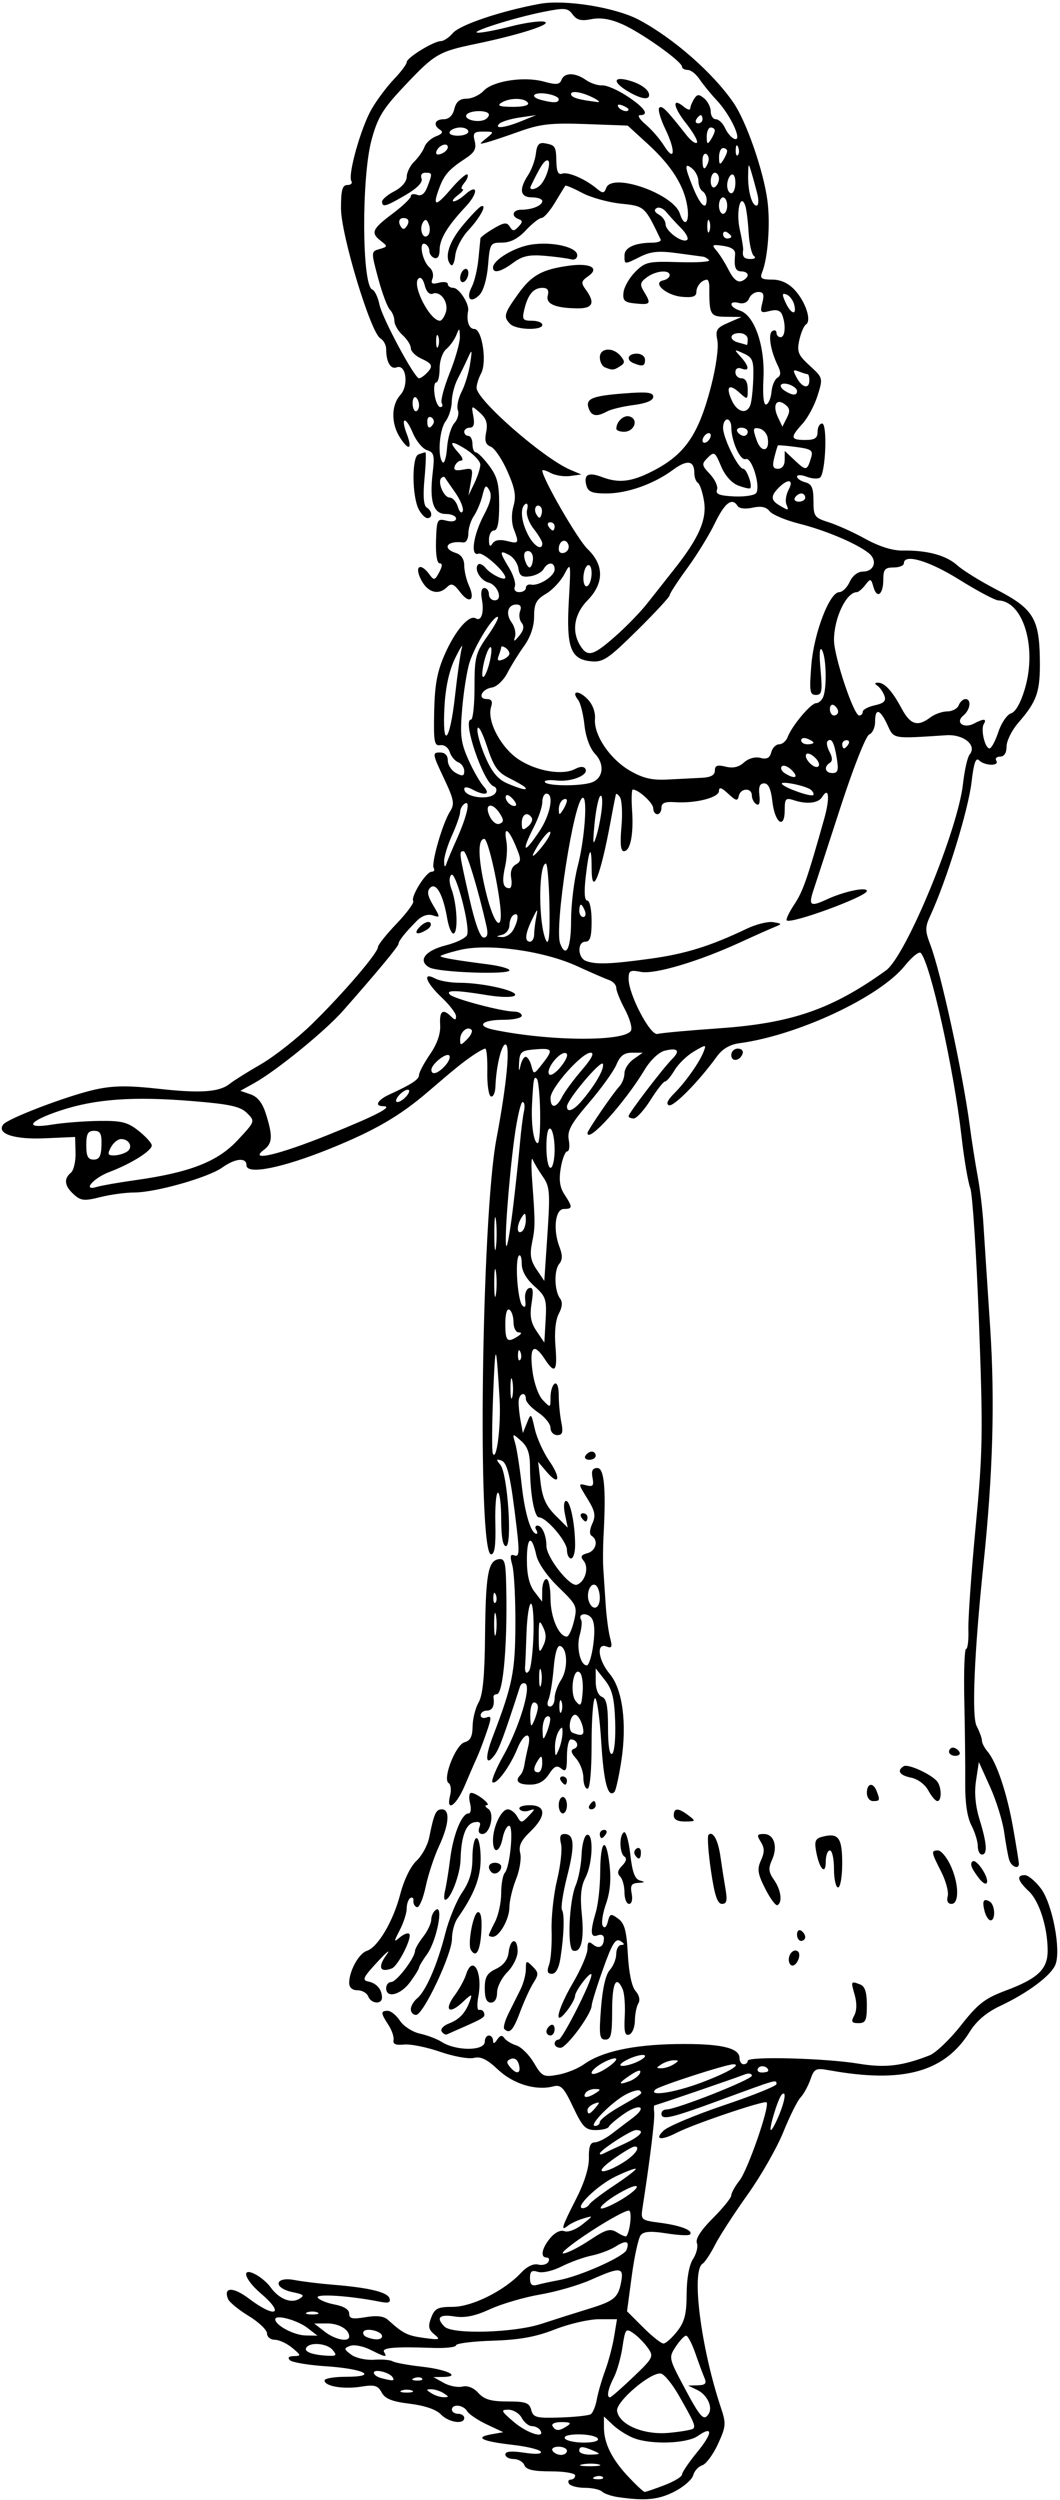 <?xml version="1.0" encoding="UTF-8"?>
<svg version="1.1" viewBox="0 0 241.88 570" xmlns="http://www.w3.org/2000/svg">
<path d="m141.09 569.32c-1.547-0.22-3.213-0.79-3.703-1.266-0.49-0.476-2.258-0.865-3.929-0.865s-3.299-0.422-3.618-0.938c-0.319-0.516-0.133-0.938 0.413-0.938 0.546 0 0.993-0.422 0.993-0.938 0-0.519-2.467-0.938-5.525-0.938-4.046 0-5.669-0.376-6.064-1.406-0.297-0.773-1.397-1.406-2.444-1.406-1.047 0-1.904-0.47-1.904-1.044 0-0.71 1.383-0.837 4.319-0.396 2.643 0.396 4.106 0.304 3.771-0.239-0.301-0.488-3.179-1.184-6.396-1.548-6.951-0.786-8.852-1.7-4.975-2.39l2.812-0.501-3.75-1.763c-2.062-0.97-4.087-2.335-4.5-3.034-0.868-1.471-3.469-1.721-3.469-0.334 0 0.516 0.633 0.938 1.406 0.938s1.406 0.422 1.406 0.938c0 1.586-3.581 1.038-5.354-0.82-1.051-1.101-3.692-2.002-7.071-2.412-4.053-0.491-5.649-1.13-6.418-2.567-0.86-1.607-1.612-1.819-4.701-1.325-4.014 0.642-8.332-0.092-8.332-1.416 0-0.46 2.194-0.836 4.875-0.836 7.598 0 4.205-1.821-4.452-2.389-4.084-0.268-7.832-0.895-8.33-1.393-0.582-0.582-0.253-0.917 0.923-0.937 1.687-0.029 1.657-0.174-0.385-1.875-1.217-1.014-3.01-1.844-3.984-1.844s-1.771-0.649-1.771-1.442c0-0.793-1.88-2.586-4.178-3.984-2.298-1.398-4.421-3.14-4.718-3.871-1.12-2.754 1.17-2.808 4.733-0.112 6.065 4.589 8.357 3.632 2.757-1.151-3.829-3.271-4.609-6.147-1.172-4.323 1.16 0.616 2.658 1.893 3.329 2.838 1.901 2.678 4.643 3.835 6.527 2.753 1.387-0.796 1.177-1.028-1.419-1.563-4.534-0.935-4.163-3.624 0.383-2.772 1.886 0.354 5.789 0.833 8.672 1.065 8.285 0.667 12.553 1.682 13.025 3.099 0.332 0.995-0.214 1.181-2.267 0.771-6.706-1.338-14.682-1.861-14.104-0.926 0.329 0.532 2.08 1.246 3.89 1.586 2.074 0.389 3.292 1.152 3.292 2.064 0 1.167 0.722 1.324 3.737 0.815 2.567-0.434 4.171-0.239 5.124 0.621 3.461 3.124 4.383 3.587 8.187 4.108 3.629 0.497 3.875 0.414 2.385-0.801-1.335-1.088-1.477-1.839-0.726-3.814 0.807-2.123 1.484-2.461 4.943-2.468 4.396-0.01 11.777-3.689 15.557-7.755 1.316-1.416 2.847-2.163 3.879-1.893 0.937 0.245 1.988-0.013 2.334-0.574 0.346-0.561 0.183-1.019-0.363-1.019-1.52 0-1.127-2.108 0.831-4.455 1.058-1.269 2.345-1.888 3.223-1.551 0.815 0.313 2.614-0.36 4.067-1.52 2.598-2.075 2.599-2.079 0.262-1.381-1.289 0.385-2.871 1.122-3.516 1.637-1.769 1.415-1.455 0.379 1.838-6.061 1.911-3.738 2.982-7.171 2.933-9.403-0.055-2.497 0.32-3.516 1.295-3.516 0.755 0 2.494-0.862 3.864-1.915 1.371-1.053 3.547-2.705 4.836-3.669 3.475-2.6 1.561-3.42-2.055-0.88-1.706 1.198-3.241 2.509-3.413 2.915-0.172 0.405-1.512 0.737-2.979 0.737-2.317 0-2.992-0.688-5.149-5.247-2.118-4.477-2.782-5.169-4.521-4.714-3.956 1.035-9.127-0.531-12.613-3.818-2.51-2.367-3.952-3.065-5.52-2.671-1.168 0.293-4.635-0.337-7.706-1.399s-6.776-1.805-8.235-1.65c-1.849 0.196-2.571-0.106-2.382-0.999 0.149-0.705-0.378-2.272-1.172-3.483-1.776-2.711-1.798-3.205-0.144-3.205 0.714 0 1.966 1.018 2.781 2.262 0.815 1.244 2.861 2.565 4.547 2.935 1.686 0.37 3.915 1.216 4.954 1.88 3.336 2.131 9.857 2.101 9.857-0.046 0-0.773 0.422-1.406 0.938-1.406 0.516 0 0.944 0.527 0.952 1.172 0.01 0.784 0.32 0.706 0.938-0.234 0.644-0.981 1.136-1.09 1.626-0.361 0.387 0.575 1.622 1.332 2.744 1.682 1.123 0.35 2.928 2.139 4.011 3.976 1.844 3.125 2.193 3.299 5.459 2.72 1.919-0.34 4.583-1.404 5.921-2.364 4.065-2.916 11.196-4.483 21.11-4.639 9.97-0.157 14.426 0.826 14.426 3.18 0 0.786 0.422 1.429 0.938 1.429 0.516 0 0.938-0.358 0.938-0.796 0-1.064 17.665-0.603 25.312 0.661 6.061 1.002 9.909 0.55 16.178-1.9 1.421-0.555 4.643-3.631 7.161-6.834 3.864-4.917 5.456-6.153 10.217-7.933 7.322-2.738 9.57-4.869 9.57-9.069 0-5.347-1.895-11.32-4.311-13.59-2.563-2.408-2.869-3.664-0.893-3.664 0.747 0 2.395 1.371 3.663 3.047 2.606 3.447 4.625 13.919 3.337 17.312-0.943 2.485-6.272 6.48-12.637 9.473-3.127 1.47-5.386 3.391-6.965 5.922-5.726 9.176-15.225 11.772-31.993 8.744-3.131-0.565-3.466-0.402-4.342 2.11-0.522 1.498-1.53 3.33-2.239 4.073s-2.484 4.303-3.944 7.912c-1.46 3.609-5.136 10.037-8.17 14.283-3.033 4.246-6.365 9.385-7.403 11.421s-2.316 3.965-2.839 4.288c-2.629 1.625-0.376 19.251 4.209 32.927 1.183 3.53 1.124 4.223-0.704 8.196-1.098 2.387-2.715 4.568-3.594 4.847-0.879 0.279-1.806 1.304-2.061 2.277-0.255 0.974-2.182 2.647-4.283 3.719-3.648 1.861-6.587 2.152-12.801 1.267zm10.516-2.727c2.209-0.843 4.016-1.933 4.016-2.42 0-0.488 1.536-2.761 3.414-5.053 3.635-4.436 3.725-6.222 0.188-3.745-2.481 1.738-10.56 2.016-14.557 0.502-1.452-0.55-3.588-1.889-4.748-2.976l-2.109-1.976v2.463c0 3.607 1.79 7.247 5.52 11.223 1.814 1.934 3.514 3.516 3.779 3.516 0.265 0 2.289-0.69 4.497-1.534zm-14.051-1.845c-0.312-0.312-1.12-0.345-1.797-0.074-0.748 0.299-0.526 0.521 0.566 0.566 0.988 0.041 1.542-0.181 1.23-0.492zm-0.907-2.89c-0.896-0.235-2.584-0.243-3.75-0.019-1.166 0.224-0.433 0.416 1.63 0.427s3.017-0.173 2.12-0.408zm-7.277-3.106c0-0.516-0.869-0.938-1.93-0.938s-1.67 0.422-1.351 0.938c0.319 0.516 1.187 0.938 1.93 0.938 0.743 0 1.351-0.422 1.351-0.938zm6.094 0c-2.561-1.1-3.281-1.1-3.281 0 0 0.516 1.16 0.908 2.578 0.872 2.284-0.058 2.365-0.158 0.703-0.872zm0.938-2.812c-0.319-0.516-2.267-0.938-4.329-0.938-2.261 0-3.52 0.372-3.171 0.938 0.319 0.516 2.267 0.938 4.329 0.938 2.261 0 3.52-0.372 3.171-0.938zm-13.125-1.875c-0.319-0.516-1.173-0.938-1.897-0.938-0.725 0-1.77-0.844-2.321-1.875s-1.922-1.875-3.044-1.875c-1.825 0-1.697 0.294 1.205 2.774 3.055 2.611 7.323 3.959 6.058 1.913zm34.902-0.371c0.583-0.583 0.186-1.496-3.303-7.598-1.474-2.578-3.299-4.807-4.055-4.953-2.285-0.442-10.33 6.408-10.01 8.524 0.478 3.166 6.105 5.532 11.862 4.988 2.761-0.261 5.239-0.693 5.506-0.96zm-28.808-0.567c1.092-0.706 0.818-0.912-1.227-0.923-1.52-8e-3 -2.388 0.382-2.054 0.923 0.719 1.164 1.48 1.164 3.281 0zm5.442-2.724c0.474-0.306 1.091-1.823 1.371-3.37 0.28-1.547 1.135-4.5 1.9-6.562 0.765-2.062 1.686-5.543 2.046-7.734l0.656-3.984h-4.123c-2.268 0-6.783 1.042-10.034 2.317-4.38 1.716-8.068 2.384-14.238 2.578-4.58 0.144-8.328 0.617-8.329 1.051-9.4e-4 0.434-2.428 0.7-5.393 0.591-8.633-0.317-11.644-0.054-11.016 0.963 0.784 1.269 0.322 1.188-3.173-0.555-1.646-0.821-3.715-1.213-4.597-0.871-1.466 0.568-1.442 0.742 0.27 2.011 1.031 0.764 3.363 1.284 5.182 1.155 1.819-0.128 3.732 0.029 4.251 0.35 0.519 0.321 3.575 0.881 6.792 1.245 5.724 0.648 8.973 2.257 4.689 2.323l-2.165 0.033 2.344 1.316c1.289 0.724 3.206 1.107 4.26 0.851 1.193-0.29 2.575 0.263 3.661 1.463 1.337 1.478 2.89 1.928 6.646 1.928 4.157 0 4.978 0.293 5.405 1.927 0.451 1.723 1.151 1.906 6.618 1.729 3.363-0.109 6.502-0.449 6.976-0.755zm26.907-0.097c0.963-1.558-0.375-4.343-2.604-5.419l-2.089-1.008 2.21-0.064c1.738-0.05 2.06-0.414 1.506-1.704-0.387-0.902-1.326-3.434-2.086-5.625-0.761-2.191-1.706-3.984-2.102-3.984s-1.46 1.132-2.367 2.516c-1.626 2.481-1.599 2.61 2.002 9.367 3.651 6.854 4.435 7.693 5.53 5.921zm-60.474-4.679c-0.773-0.5-2.039-0.909-2.812-0.909-1.25 0-1.25 0.101 0 0.909 0.773 0.5 2.039 0.909 2.812 0.909 1.25 0 1.25-0.101 0-0.909zm43.217-3.663c4.595-4.383 4.755-4.698 3.389-6.648-0.789-1.126-2.27-2.633-3.292-3.349-1.755-1.229-1.894-1.057-2.52 3.12-0.365 2.432-1.255 5.566-1.979 6.965-1.323 2.558-1.699 4.512-0.869 4.512 0.246 0 2.617-2.07 5.27-4.601zm-50.483 3.042c-0.645-0.26-1.699-0.26-2.344 0s-0.117 0.473 1.172 0.473c1.289 0 1.816-0.213 1.172-0.473zm-4.383-3.016c-0.7-1.133-4.289-1.997-4.289-1.032 0 0.43 0.738 0.974 1.641 1.21 2.729 0.713 3.18 0.683 2.648-0.178zm6.707 0.258c-0.312-0.312-1.12-0.345-1.797-0.074-0.748 0.299-0.526 0.521 0.566 0.566 0.988 0.041 1.542-0.181 1.23-0.492zm-20.371-6.465c-1.288-1.552-5.208-1.902-6.05-0.54-0.575 0.931 1.411 1.662 4.993 1.837 1.875 0.092 2.041-0.112 1.057-1.298zm78.564-4.243c1.716-2.173 2.164-3.923 2.186-8.535 0.017-3.584 0.576-6.638 1.461-7.989 0.788-1.203 1.182-2.84 0.875-3.639-0.36-0.937 0.934-2.944 3.647-5.657 2.312-2.312 4.204-4.654 4.204-5.204 0-0.55 0.843-2.071 1.874-3.381 1.912-2.43 6.972-17.037 6.178-17.831-0.502-0.502-16.626 4.941-20.427 6.896-3.664 1.885-5.277 1.645-3.067-0.456 1.017-0.967 7.228-3.571 13.802-5.787 6.574-2.216 11.953-4.378 11.953-4.805 0-1.103 0.308-1.19-12.29 3.443-11.903 4.378-13.96 4.861-13.96 3.281 0-0.516 0.493-0.938 1.096-0.938 2.267 0 19.529-6.81 19.529-7.704 0-0.514-0.738-0.64-1.641-0.282-2.109 0.838-20.246 7.049-20.583 7.049-0.14 0-0.163 0.738-0.05 1.641 0.175 1.407-1 10.985-2.641 21.526-0.464 2.982-0.425 3.016 4.134 3.62 4.669 0.619 7.536 1.771 6.64 2.666-0.271 0.271-2.685 0.146-5.365-0.278-3.535-0.559-5.137-0.451-5.837 0.392-0.53 0.639-1.452 4.81-2.049 9.269l-1.085 8.107 3.691 3.686c2.03 2.027 4.113 3.676 4.628 3.665 0.516-0.011 1.909-1.251 3.096-2.754zm-74.814 1.15c0-1.61-2.382-2.999-5.109-2.979l-2.859 0.021 2.344 1.833c2.37 1.854 5.625 2.505 5.625 1.125zm7.5-0.078c0-1.116-3.625-2.008-4.224-1.039-0.262 0.423 0.054 0.983 0.702 1.244 1.921 0.774 3.522 0.681 3.522-0.205zm-16.983-1.845c-2.348-1.822-7.392-3.186-7.392-1.999 0 1.365 4.269 3.637 6.923 3.685l2.705 0.049-2.236-1.736zm53.341-0.962c2.949-0.968 7.782-2.501 10.74-3.406 5.949-1.821 6.81-2.547 7.49-6.319 0.578-3.21-0.345-3.255-6.896-0.332-2.769 1.235-7.988 2.749-11.598 3.364-3.609 0.615-8.744 2.114-11.41 3.332-3.493 1.596-5.785 2.062-8.203 1.67-3.421-0.555-4.249 0.308-2.231 2.326 1.817 1.817 15.866 1.414 22.108-0.635zm-51.123-2.611c-0.645-0.26-1.699-0.26-2.344 0s-0.117 0.473 1.172 0.473c1.289 0 1.816-0.213 1.172-0.473zm55.078-7.345c4.88-0.901 14.876-5.359 15.466-6.898 0.784-2.043-0.072-2.308-2.494-0.772-1.205 0.764-3.667 1.693-5.472 2.064-1.805 0.371-4.887 1.488-6.85 2.482-2.001 1.013-4.369 1.553-5.391 1.229-1.416-0.449-1.822-0.132-1.822 1.423 0 1.457 0.446 1.876 1.641 1.539 0.902-0.254 3.117-0.734 4.922-1.067zm6.977-9.068c3.852-2.551 4.749-2.807 6.346-1.81 1.023 0.639 1.97 1.027 2.105 0.862 0.817-0.995 1.323-5.422 0.666-5.827-0.433-0.268-4.328 1.816-8.655 4.63-4.327 2.814-7.21 5.117-6.408 5.117 0.803 0 3.478-1.337 5.946-2.971zm10.835-12.204c0-1.159-7.759 3.295-8.236 4.728-0.186 0.559 1.591-0.061 3.949-1.379 2.358-1.318 4.288-2.825 4.288-3.349zm-10.795 3.948c0.311-0.503 2.885-2.454 5.719-4.336 2.835-1.882 5.013-3.562 4.841-3.734s-2.27 0.63-4.661 1.782c-4.096 1.974-9.479 7.203-7.415 7.203 0.523 0 1.205-0.412 1.516-0.915zm7.638-9.474c2.746-1.697 4.175-3.674 2.656-3.674-0.702 0-5.338 3.014-6.831 4.441-2.016 1.927 0.59 1.448 4.175-0.767zm0.101-4.201c3.858-1.763 5.159-3.223 2.872-3.223-1.154 0-8.254 4.612-8.254 5.362 0 0.231 0.316 0.252 0.703 0.048 0.387-0.204 2.492-1.188 4.678-2.188zm35.448-6.474c1.454-3.48 1.797-5.937 0.671-4.812-0.839 0.839-3.032 8.063-2.447 8.063 0.23 0 1.029-1.463 1.776-3.251zm-40.829 1.416c0-0.494 2.004-2.046 4.453-3.448 5.479-3.138 5.351-3.037 4.697-3.692-0.296-0.296-1.737 0.088-3.203 0.854-3.215 1.679-8.625 7.184-7.059 7.184 0.612 0 1.113-0.404 1.113-0.898zm-0.92-3.342c0.991-1.194 0.933-1.331-0.354-0.837-0.846 0.325-1.539 0.967-1.539 1.428 0 1.206 0.543 1.036 1.893-0.591zm-0.018-3.26c1.212-0.783 1.187-0.911-0.179-0.923-0.872-7e-3 -1.846 0.408-2.165 0.923-0.733 1.187 0.508 1.187 2.344 0zm24.118-2.39c5.862-2.206 9.299-4.173 7.294-4.173-1.625 0-16.893 4.934-17.772 5.742-1.819 1.675 4.289 0.76 10.478-1.57zm-13.979-2.246c0.252-0.755-0.486-0.6-2.061 0.432-2.994 1.962-3.14 2.523-0.392 1.506 1.134-0.419 2.237-1.291 2.453-1.938zm-5.452-3.09c0-0.418-1.266-0.105-2.812 0.695-1.547 0.8-2.812 1.889-2.812 2.421 0 0.532 1.266 0.219 2.812-0.695 1.547-0.914 2.812-2.003 2.812-2.421zm-22.211 1.229c-0.286-1.094-1.003-1.607-1.811-1.297-1.026 0.394-1.087 0.815-0.262 1.81 1.547 1.864 2.624 1.597 2.073-0.513zm56.899 1.397c0-0.99-1.799-1.405-2.334-0.539-0.324 0.524 0.069 0.953 0.873 0.953 0.804 0 1.462-0.186 1.462-0.413zm-28.125-3.347c0-0.42-1.266-0.287-2.812 0.297-1.547 0.584-2.812 1.369-2.812 1.745s1.266 0.242 2.812-0.297c1.547-0.539 2.812-1.324 2.812-1.745zm6.562 1.885c1.25-0.808 1.25-0.909 0-0.909-0.773 0-2.039 0.409-2.812 0.909-1.25 0.808-1.25 0.909 0 0.909 0.773 0 2.039-0.409 2.812-0.909zm-27.188-4.688c0-0.516 0.413-0.938 0.917-0.938 0.848 0 7.559-13.25 7.489-14.786-0.05-1.089-3.717 3.629-3.74 4.812-0.011 0.587-0.846 2.123-1.854 3.412-3.168 4.05-2.234-0.224 1.406-6.436 1.805-3.079 3.281-6.529 3.281-7.665 0-1.622 0.27-1.842 1.258-1.022 1.375 1.141 2.492 0.508 2.492-1.41 0-0.7-0.6-0.99-1.406-0.681-1.666 0.639-1.781-0.749-0.437-5.292 0.533-1.801 0.981-5.903 0.996-9.115 0.034-7.339 1.339-8.411 2.123-1.743 0.401 3.416 0.143 6.296-0.805 8.983-0.768 2.176-1.1 4.434-0.739 5.018 0.408 0.66 0.849 0.293 1.165-0.972 0.462-1.846 0.68-1.908 2.354-0.675 1.467 1.081 1.92 2.749 2.21 8.137 0.227 4.218 0.892 7.375 1.762 8.36 0.833 0.942 1.09 2.079 0.637 2.812-0.418 0.677-0.776 2.461-0.795 3.965-0.019 1.504-0.604 2.924-1.3 3.156-0.969 0.324-1.207-0.648-1.014-4.14 0.139-2.51-0.075-5.301-0.475-6.203-1.481-3.344-2.401-1.457-2.401 4.922 0 5.464-0.258 6.562-1.542 6.562-1.342 0-1.472-0.92-1.003-7.119 0.341-4.509 1.078-7.716 2.01-8.746 0.81-0.895 1.472-2.542 1.472-3.662 0-1.12 0.527-2.042 1.172-2.05 0.791-0.01 0.723-0.298-0.211-0.889-1.116-0.706-1.88 0.517-3.959 6.343-1.417 3.969-2.587 7.723-2.601 8.342-0.044 1.956-5.724 9.656-7.123 9.656-0.737 0-1.34-0.422-1.34-0.938zm-25.773-2.799c-0.324-0.525 0.402-1.332 1.614-1.793 2.442-0.929 3.843-2.44 4.846-5.23 0.588-1.634 0.384-1.587-1.726 0.394-3.059 2.874-4.264 1.767-1.762-1.618 1.051-1.422 2.21-3.526 2.575-4.676 1.515-4.773 3.869-0.653 2.82 4.936-0.347 1.848-0.264 3.237 0.184 3.088 0.448-0.149 0.952 0.15 1.121 0.666 0.312 0.953-0.019 1.176-4.994 3.363-1.547 0.68-3.1 1.369-3.451 1.53-0.351 0.162-0.904-0.136-1.228-0.661zm23.898 0.042c0-0.485 0.422-1.143 0.938-1.462s0.938 0.078 0.938 0.882-0.422 1.462-0.938 1.462-0.938-0.397-0.938-0.882zm-9.603-0.596c-0.297-0.297 0.128-1.879 0.944-3.516 0.816-1.636 2.044-4.095 2.728-5.464s1.243-3.463 1.243-4.654c0-2.015 0.108-2.058 1.551-0.615 1.38 1.38 1.399 1.79 0.179 3.716-0.755 1.191-2.12 4.17-3.035 6.619-1.583 4.239-2.4 5.124-3.611 3.913zm79.851-3.09c0.588-1.099 0.625-2.851 0.098-4.688-0.911-3.178-0.897-3.204 1.295-2.363 1.041 0.399 1.483 1.797 1.483 4.688 0 3.517-0.279 4.118-1.908 4.118-1.574 0-1.744-0.307-0.969-1.755zm-101.19-1.411c0-0.71 0.654-1.834 1.453-2.497 1.989-1.651 4.614-7.698 6.406-14.761 0.822-3.241 2.555-7.453 3.85-9.358 1.701-2.503 2.354-4.706 2.354-7.935 0-2.458 0.422-4.47 0.938-4.47 0.516 0 0.938 2.096 0.938 4.659 0 4.389-1.452 8.136-5.27 13.596-0.711 1.017-1.285 3.126-1.275 4.688 0.022 3.468-6.54 17.37-8.198 17.37-0.657 0-1.194-0.581-1.194-1.292zm-9.714-2.927c-0.297-0.773-1.397-1.406-2.444-1.406-1.209 0-1.904-0.616-1.904-1.688 0-2.711 2.202-6.707 4.021-7.294 2.528-0.817 6.036-6.754 7.633-12.919 0.836-3.227 2.357-6.361 3.685-7.591 1.244-1.153 2.552-3.532 2.907-5.286 1.122-5.553 1.535-6.471 2.912-6.471 1.919 0 1.639 3.501-0.675 8.438-1.087 2.32-2.449 6.453-3.026 9.183s-1.471 4.84-1.987 4.688-0.88-0.8-0.809-1.439c0.071-0.639-0.246-0.93-0.703-0.648-0.457 0.283-0.832 1.354-0.832 2.38 0 1.026-0.698 3.216-1.551 4.867-1.451 2.806-1.449 2.916 0.023 1.695 0.866-0.718 1.811-1.069 2.1-0.779 0.771 0.771-2.532 7.333-3.97 7.884-2.698 1.035-3.255-0.28-1.275-3.01 1.113-1.534 0.252-0.892-1.913 1.429-3.342 3.582-3.673 4.271-2.191 4.562 1.894 0.372 3.115 1.789 3.138 3.642 0.02 1.651-2.486 1.463-3.137-0.234zm26.589-1.824c0-2.601 0.502-3.47 2.578-4.46 1.72-0.821 2.677-2.086 2.875-3.801 0.374-3.24 2.047-3.391 2.047-0.185 0 1.312-1.055 3.441-2.344 4.73s-2.344 3.379-2.344 4.645c0 1.421-0.538 2.301-1.406 2.301-0.978 0-1.406-0.984-1.406-3.23zm-22.5-0.051c0-0.773 0.527-1.409 1.172-1.413 1.192-7e-3 5.373-5.479 5.412-7.083 0.011-0.484 0.846-1.934 1.854-3.223s1.843-3.057 1.854-3.929c0.011-0.872 0.507-1.886 1.101-2.253 1.757-1.086 0.084 7.2-2.046 10.128-1.016 1.397-1.847 2.785-1.847 3.085s-0.923 1.793-2.051 3.319c-2.163 2.925-5.449 3.75-5.449 1.368zm37.185-5.391c0.412-1.16 0.666-4.641 0.565-7.734-0.101-3.094 0.467-8.314 1.262-11.6 0.795-3.286 1.194-6.978 0.887-8.203-0.391-1.558-0.161-2.228 0.765-2.228 2.276 0 2.448 2.536 0.649 9.589-0.956 3.749-1.492 7.223-1.191 7.719 0.617 1.015 0.46 5.793-0.361 11.051-0.349 2.231-1.056 3.516-1.937 3.516-1.035 0-1.197-0.535-0.638-2.109zm54.69-1.117c0-1.513 1.328-2.634 2.148-1.813 0.732 0.732-0.276 3.164-1.311 3.164-0.46 0-0.837-0.608-0.837-1.351zm-72.537-2.207c-0.824-1.333 0.567-8.63 1.645-8.63 0.676-3.8e-4 0.933 1.663 0.724 4.688-0.298 4.301-1.21 5.818-2.369 3.943zm23.28 0.126c-1.327-0.468-0.868-11.313 0.629-14.849 0.655-1.547 1.259-4.691 1.343-6.988 0.084-2.296 0.632-4.336 1.219-4.531 1.581-0.527 1.338 6.567-0.334 9.771-1.025 1.964-1.246 4.225-0.821 8.419 0.58 5.727-0.192 8.828-2.035 8.178zm51.133-3.655c0-0.804 0.422-1.201 0.938-0.882 0.516 0.319 0.938 0.976 0.938 1.462s-0.422 0.882-0.938 0.882c-0.516 0-0.938-0.658-0.938-1.462zm-70.312 0.163c0-0.199 0.63-1.57 1.401-3.047 0.77-1.477 1.403-4.394 1.406-6.482 3e-3 -2.088 0.373-4.198 0.822-4.688 1.214-1.325 2.083-10.734 0.991-10.734-0.504 0-1.17 1.266-1.479 2.812-0.677 3.384-2.203 3.739-2.203 0.513 0-3.108 1.898-7.075 3.385-7.075 0.665 0 1.628 0.738 2.14 1.641 0.879 1.549 1.025 1.542 2.625-0.133 1.539-1.611 1.546-1.722 0.083-1.213-0.886 0.309-1.86 0.157-2.165-0.336-0.306-0.496 0.728-0.897 2.314-0.897 3.79 0 3.821 2.486 0.076 6.074-2.086 1.999-2.653 3.227-2.242 4.863 0.302 1.204-0.129 3.885-0.959 5.957-0.829 2.073-1.508 4.932-1.508 6.354 0 2.702-2.281 6.752-3.803 6.752-0.486 0-0.884-0.163-0.884-0.362zm113.12-5.457c-0.62-2.372-0.236-3.075 1.197-2.189 1.203 0.744 1.345 4.257 0.172 4.257-0.455 0-1.072-0.931-1.369-2.068zm-50.04-5.109c-1.746-3.445-1.905-4.493-0.99-6.503 0.837-1.837 0.828-2.817-0.036-4.202-0.968-1.55-0.87-1.806 0.692-1.806 2.338 0 3.244 2.871 1.863 5.902-0.873 1.916-0.789 2.781 0.44 4.535 1.6 2.284 1.999 5.12 0.815 5.785-0.387 0.217-1.64-1.453-2.784-3.712zm-32.137 0.802c0-1.444-0.449-3.074-0.998-3.623-0.705-0.705-0.566-1.43 0.476-2.471 0.907-0.907 1.111-1.698 0.529-2.058-1.159-0.716-1.253-4.859-0.126-5.556 0.45-0.278 1.101 1.99 1.446 5.04 0.464 4.097 1.046 5.656 2.228 5.967 1.233 0.324 1.146 0.446-0.378 0.53-1.588 0.087-1.891 0.572-1.531 2.453 0.262 1.368 0.012 2.344-0.599 2.344-0.576 0-1.047-1.181-1.047-2.625zm19.731-4.967c-0.611-4.175-0.863-7.839-0.561-8.141 1.004-1.004 2.194 1.155 2.73 4.951 0.291 2.062 0.802 5.332 1.136 7.266 0.478 2.765 0.308 3.516-0.794 3.516-1.036 0-1.69-1.976-2.511-7.592zm54.03 5.834c0.253-0.967-0.419-3.481-1.494-5.588-2.296-4.501-2.347-4.842-0.721-4.842 0.678 0 1.944 1.491 2.812 3.313 1.955 4.1 2.096 8.874 0.261 8.874-0.828 0-1.147-0.654-0.859-1.758zm-114.7-1.289c0.285-1.16 0.81-4.43 1.167-7.266 0.69-5.487 2.649-10.312 4.186-10.312 0.525 0 0.675-1.022 0.343-2.344-0.324-1.289-0.201-2.344 0.272-2.344 1.211 0 4.705 2.743 3.562 2.797-0.516 0.024-0.386 0.394 0.289 0.822 1.565 0.992 0.49 5.756-1.298 5.756-0.784 0-1.053-0.578-0.699-1.501 0.421-1.097 0.109-1.411-1.16-1.167-1.941 0.374-2.992 3.252-3.131 8.574-0.088 3.351-2.299 9.094-3.5 9.094-0.3 0-0.313-0.949-0.028-2.109zm88.748-4.922c0-2.32-0.422-4.219-0.938-4.219-0.516 0-0.938 1.139-0.938 2.531 0 3.216-1.438 1.763-2.177-2.199-0.454-2.436-0.215-3.036 1.373-3.451 3.689-0.965 4.554 0.181 4.554 6.032 0 3.058-0.419 5.525-0.938 5.525-0.516 0-0.938-1.898-0.938-4.219zm33.073 2.109c-1.757-2.272-2.158-3.391-1.386-3.869 0.429-0.265 1.515 0.76 2.412 2.279 1.588 2.689 0.785 3.932-1.026 1.59zm-111.22-1.354c-1.056-1.056-0.643-2.162 0.807-2.162 0.773 0 1.406 0.397 1.406 0.882 0 1.182-1.464 2.029-2.213 1.28zm118.11-2.865c-0.263-0.902-0.776-3.74-1.139-6.307-0.363-2.566-1.81-7.207-3.214-10.312l-2.554-5.646-0.638 4.219c-0.425 2.807-0.155 5.787 0.807 8.906 1.68 5.448 1.847 7.969 0.528 7.969-0.516 0-0.938-0.865-0.938-1.922 0-1.057-0.66-3.198-1.467-4.759-0.955-1.847-1.445-5.184-1.404-9.563 0.035-3.699-0.057-12.105-0.203-18.679-0.146-6.574 0.034-11.953 0.401-11.953 0.367 0 0.604-2.004 0.527-4.453-0.077-2.449 0.669-12.978 1.657-23.397 1.633-17.208 1.702-21.504 0.751-46.875-0.576-15.362-1.466-29.022-1.98-30.356-0.513-1.334-1.409-6.608-1.991-11.719-1.753-15.401-7.145-39.64-9.317-41.888-0.383-0.396-2.015 0.921-3.627 2.927-5.73 7.13-24.399 15.869-37.731 17.661-2.198 0.295-3.909 1.301-5.156 3.031-4.013 5.568-9.818 11.482-10.912 11.117-0.753-0.251-0.36-1.17 1.135-2.661 2.642-2.633 5.838-7.166 6.772-9.604 0.622-1.624 0.539-1.624-2.232 0-1.583 0.928-3.567 2.847-4.409 4.265-0.842 1.418-1.823 2.578-2.18 2.578-0.357 0-1.848 1.898-3.313 4.217-1.465 2.319-3.192 4.218-3.836 4.219-0.645 9.3e-4 -1.172-0.241-1.172-0.538 0-0.652 7.855-10.931 9.97-13.046 1.897-1.897 1.23-2.61-1.742-1.864-1.332 0.334-3.26 2.166-4.564 4.335-4.523 7.526-13.038 16.947-13.038 14.423 0-0.58 5.759-8.997 7.266-10.618 0.645-0.694 1.172-2.051 1.172-3.017s0.938-2.412 2.084-3.214l2.084-1.459h-2.439c-1.804 0-2.73 0.704-3.558 2.702-0.616 1.486-3.423 5.388-6.238 8.672-4.194 4.891-5.033 6.436-4.643 8.548 0.262 1.418 0.102 2.578-0.356 2.578-0.457 0-1.119 1.701-1.47 3.781-0.463 2.741-0.228 4.408 0.855 6.061 1.89 2.885 1.873 3.283-0.147 3.285-1.98 3e-3 -2.523 4.715-0.999 8.671 0.714 1.854 0.697 2.935-0.059 3.847-1.23 1.482-1.113 6.167 0.198 7.903 0.602 0.798 0.504 1.961-0.292 3.447-0.748 1.397-1.037 4.214-0.767 7.468 0.476 5.739-0.117 6.437-2.447 2.881-2.487-3.796-3.498-2.873-2.822 2.578 0.352 2.841 1.357 5.704 2.376 6.771 1.75 1.833 1.766 1.827 1.766-0.648 0-1.373 0.422-2.757 0.938-3.076 0.555-0.343 0.938 0.732 0.938 2.64 0 1.771 0.264 4.538 0.586 6.149 0.464 2.32 0.269 2.93-0.938 2.93-0.838 0-1.525-0.738-1.526-1.641-2e-3 -0.902-1.266-2.484-2.81-3.516s-2.808-2.402-2.81-3.047c-4e-3 -1.82-1.554-1.38-1.653 0.469-0.048 0.902 0.149 2.906 0.439 4.453l0.526 2.812 0.938-2.344c0.911-2.276 0.963-2.235 1.782 1.404 0.464 2.062 1.946 5.339 3.293 7.283 2.769 3.996 2.289 5.893-0.623 2.461l-1.903-2.242 0.551 4.688c0.414 3.523 1.253 5.386 3.374 7.5l2.823 2.812-0.632-3.047c-0.361-1.74-0.251-3.047 0.257-3.047 0.971 0 2.046 5.252 2.062 10.078 6e-3 1.676-0.412 3.047-0.927 3.047-0.516 0-0.938-0.876-0.938-1.947-4e-5 -1.949-4.697-7.428-6.368-7.428-1.064 0-2.045-5.401-2.059-11.339-7e-3 -3.227-0.518-4.756-2.033-6.094-2.015-1.78-2.02-1.778-1.346 0.558 0.372 1.289 1.039 5.582 1.483 9.539 0.735 6.555 2.117 11.086 3.38 11.086 0.27 0 0.23-0.422-0.088-0.938-0.319-0.516-0.178-0.938 0.313-0.938 1.041 0 2.031 2.253 2.031 4.623 0 2.638 5.387 9.472 6.984 8.859 1.888-0.724 2.776-3.921 1.512-5.444-0.794-0.957-0.594-1.362 0.86-1.742 1.961-0.513 2.577-2.951 0.993-3.93-0.568-0.351-0.524-1.388 0.119-2.799 0.84-1.844 0.637-2.863-1.145-5.746-2.088-3.379-2.098-3.487-0.274-3.01 1.576 0.412 1.821 0.124 1.469-1.721-0.304-1.59 5e-3 -2.216 1.092-2.216 1.587 0 2.016 4.643 1.427 15.469-0.14 2.578-0.163 5.953-0.052 7.5 0.111 1.547 0.349 5.133 0.527 7.969 0.178 2.836 0.633 6.321 1.01 7.745 0.569 2.147 0.428 2.49-0.825 2.009-2.381-0.914-1.889 3.119 0.765 6.273 2.924 3.474 3.954 11.287 2.622 19.888-0.548 3.539-1.248 6.686-1.556 6.994-1.483 1.483-2.452-2.158-3.012-11.312-0.338-5.519-0.972-10.034-1.409-10.034-0.437 0-0.795 4.641-0.795 10.312 0 6.25-0.369 10.312-0.938 10.312-0.516 0-0.938-1.127-0.938-2.504 0-1.377-0.738-3.337-1.641-4.356-1.209-1.364-1.331-1.96-0.463-2.263 1.278-0.447 0.674-2.127-0.764-2.127-0.485 0-0.882 1.739-0.882 3.865 0 3.171-0.231 3.673-1.288 2.796-1.009-0.838-1.622-0.558-2.834 1.291-1.079 1.647-2.39 2.36-4.337 2.36-2.683 0-3.506-0.847-2.147-2.207 0.354-0.354 0.755-1.374 0.891-2.266 0.136-0.892 0.528-2.782 0.871-4.2 0.875-3.614-0.963-3.265-2.475 0.469-1.629 4.022-4.731 8.244-5.644 7.68-0.4-0.247 0.717-3.005 2.482-6.128 3.531-6.247 6.372-15.535 5.01-16.376-0.47-0.291-1.034 0.026-1.253 0.703-3.548 10.971-4.714 14.128-5.728 15.515-2.087 2.854-2.349 0.767-0.507-4.039 4.549-11.876 5.15-14.849 5.196-25.713 0.025-5.93-0.293-11.995-0.706-13.478-0.583-2.094-0.466-2.588 0.522-2.208 1.042 0.4 1.13-0.722 0.486-6.21-1.393-11.857-2.108-14.971-3.547-15.447-1.173-0.388-1.2-0.223-0.169 1.026 1.638 1.985 2.758 18.504 1.254 18.504-0.7 0-1.076-2.132-1.076-6.094 0-3.352-0.339-6.094-0.753-6.094-0.414 0-0.677 3.164-0.583 7.031 0.121 5.003-0.16 7.031-0.975 7.031-3.168 0-2.183-76.776 1.215-94.688 2.344-12.358 3.224-21.562 2.061-21.562-0.915 0-2.129 5.102-2.283 9.593-0.049 1.424-0.511 2.442-1.026 2.262-0.516-0.18-0.889-2.71-0.829-5.623 0.06-2.912-0.151-5.292-0.469-5.289-0.318 4e-3 -1.644 0.742-2.948 1.641-2.375 1.638-3.922 2.893-10.199 8.271-6.398 5.483-12.069 8.769-22.231 12.883-10.963 4.438-19.106 6.058-19.106 3.802 0-1.843-2.566-1.595-5.56 0.538-3.185 2.268-15.2 5.671-20.021 5.671-1.973 0-5.476 0.475-7.783 1.056-3.645 0.918-4.436 0.837-6.04-0.614-2.125-1.923-2.347-3.547-0.674-4.934 0.645-0.534 1.126-2.59 1.071-4.568l-0.101-3.596-6.93 0.301c-6.968 0.303-11.008-1.027-9.491-3.124 0.996-1.377 14.793-6.624 21.027-7.996 4.103-0.903 7.472-0.94 14.531-0.158 9.577 1.061 13.844 0.745 16.221-1.2 0.773-0.633 3.938-2.614 7.031-4.402s8.392-5.961 11.773-9.274c7.067-6.923 14.946-16.117 14.946-17.441 0-0.497 1.911-2.897 4.246-5.335 2.335-2.437 4.045-4.758 3.799-5.156-0.617-0.998 2.942-6.686 4.184-6.686 0.554 0 0.778-0.37 0.499-0.822-0.638-1.032 2.003-10.224 3.702-12.887 1.12-1.755 0.948-2.671-1.446-7.734-2.555-5.402-2.607-5.744-0.881-5.744 1.199 0 1.835 0.638 1.835 1.842 0 1.013 0.844 2.294 1.875 2.845 1.504 0.805 1.875 0.713 1.875-0.465 0-0.808-0.617-1.705-1.371-1.995s-1.629-1.342-1.946-2.339c-0.323-1.018-1.264-1.7-2.145-1.554-1.376 0.227-1.548-0.724-1.397-7.71 0.134-6.162 0.694-9.138 2.469-13.125 2.417-5.429 5.535-8.999 7.045-8.066 1.255 0.776 1.93-1.42 1.358-4.415-0.29-1.517-0.065-2.519 0.565-2.519 0.576 0 1.047 0.633 1.047 1.406s0.593 1.406 1.319 1.406c1.953 0 0.747-3.482-1.4-4.043-1.875-0.49-3.381-3.119-2.368-4.132 0.327-0.327 1.117 0.054 1.756 0.847 1.146 1.421 4.443 3.005 4.443 2.134 0-1.334-5.065-5.852-6.111-5.451-1.915 0.735-1.225-4.197 1.235-8.834 1.537-2.897 1.879-4.455 1.231-5.612-0.763-1.364-0.998-1.186-1.578 1.198-0.375 1.54-1.252 3.631-1.948 4.649-0.697 1.017-1.266 2.829-1.266 4.026 0 1.197-0.527 2.108-1.172 2.024-3.705-0.481-4.957 1.361-1.641 2.414 1.185 0.376 1.875 1.419 1.875 2.832 0 1.23 0.49 3.313 1.09 4.628 1.502 3.297 0.107 4.276-2.041 1.432-1.409-1.865-1.995-2.096-2.936-1.158-1.988 1.981-4.432 1.308-5.957-1.641-1.603-3.099-0.168-4.042 1.883-1.237 1.056 1.445 1.242 1.406 2.246-0.469 0.737-1.378 0.77-2.044 0.1-2.044-0.6 0-0.928-2.036-0.826-5.138 0.16-4.891 0.274-5.111 2.368-4.586 1.317 0.331 2.2 0.135 2.2-0.487 0-0.572-1.047-1.039-2.326-1.039-2.867 0-3.777-2.854-3.001-9.406 0.471-3.973 0.303-4.637-1.301-5.146-1.013-0.321-2.472-2.095-3.244-3.941-1.621-3.879-2.861-3.688-1.378 0.212 1.334 3.509 0.528 4.021-1.488 0.945-2.106-3.215-2.091-7.451 0.036-9.801 1.973-2.18 1.303-7.116-0.854-6.288-1.37 0.526-2.382-1.218-2.382-4.104 0-0.963-0.595-2.089-1.322-2.501-2.216-1.257-8.991-23.606-8.991-29.66 0-4.183 0.31-5.309 1.462-5.309 0.804 0 1.21-0.407 0.903-0.904-0.861-1.393 2.202-12.243 4.641-16.44 1.198-2.062 3.488-5.117 5.087-6.788 1.599-1.671 2.908-3.422 2.908-3.892 0-1.011 6.165-4.789 7.814-4.789 0.629 0 1.845-0.818 2.701-1.818 1.619-1.891 10.941-5.033 19.784-6.667 5.76-1.065 17.316 0.788 22.686 3.637 7.861 4.17 16.929 12.119 21.593 18.929 2.946 4.3 6.832 15.505 7.728 22.28 0.694 5.247 0.11 13.115-1.215 16.374-0.552 1.357-0.155 1.641 2.291 1.641 1.963 0 3.7 0.801 5.164 2.381 2.479 2.675 3.891 6.995 2.563 7.843-0.481 0.307-1.17 1.923-1.532 3.592-0.573 2.641-0.263 3.395 2.39 5.818 3.027 2.765 3.039 2.812 1.785 6.809-0.695 2.214-2.245 5.104-3.445 6.421-2.851 3.13-2.754 3.699 0.631 3.699 2.188 0 2.812-0.417 2.812-1.875 0-1.031 0.464-1.875 1.032-1.875 1.256 0 0.807 11.406-0.485 12.339-0.473 0.341-1.844 0.246-3.047-0.211-1.203-0.457-2.188-0.47-2.188-0.027 0 0.443 0.844 1.026 1.875 1.295 1.482 0.388 1.875 1.279 1.875 4.255 0 3.528 0.221 3.835 3.516 4.876 1.934 0.611 5.71 2.323 8.391 3.805 3.091 1.707 6.18 2.671 8.438 2.632 5.596-0.096 9.923 1.071 12.468 3.363 1.289 1.161 5.315 3.65 8.947 5.53 8.348 4.323 9.76 6.581 9.899 15.823 0.112 7.466-0.604 9.583-4.921 14.553-1.471 1.694-2.675 4.12-2.675 5.391 0 1.468-0.533 2.311-1.462 2.311-0.804 0-1.201 0.422-0.882 0.938 0.786 1.272-2.647 1.197-3.929-0.086-0.739-0.739-1.214 0.627-1.711 4.922-0.745 6.432-5.672 22.389-9.417 30.495-1.21 2.62-1.212 3.428-0.017 6.562 2.458 6.444 7.417 29.21 9.049 41.543 0.443 3.352 1.238 8.414 1.767 11.25 0.528 2.836 1.117 7.688 1.309 10.781s0.881 13.641 1.532 23.438c1.125 16.932 0.664 33.489-1.515 54.375-2.094 20.073-2.708 34.572-1.559 36.787 0.666 1.283 1.21 2.779 1.21 3.324 0 0.545 0.567 1.657 1.261 2.471 2.098 2.463 4.458 9.483 5.853 17.412 0.726 4.128 1.321 7.822 1.322 8.208 3e-3 1.403-1.76 0.661-2.226-0.938zm-106.54-22.031c-0.012-1.706-0.188-1.84-0.923-0.703-1.175 1.818-1.175 2.812 0 2.812 0.516 0 0.931-0.949 0.923-2.109zm4.622-6.797c0.043-1.548-0.107-1.629-0.857-0.469-0.5 0.773-0.886 2.461-0.857 3.75 0.047 2.147 0.119 2.186 0.857 0.469 0.443-1.031 0.829-2.719 0.857-3.75zm12.025-2.664c-0.19-5.363-0.678-7.33-2.342-9.447l-2.103-2.673v2.968c0 1.774 0.566 3.186 1.406 3.508 1.063 0.408 1.406 2.129 1.406 7.057 0 4.1 0.347 6.303 0.936 5.939 0.521-0.322 0.83-3.58 0.697-7.352zm-14.824-0.438c0.036-0.675-0.356-0.966-0.872-0.648s-0.908 1.715-0.872 3.102c0.059 2.253 0.152 2.322 0.872 0.648 0.443-1.031 0.835-2.427 0.872-3.102zm7.566 2.71c0-1.533-1.118-3.827-1.866-3.827-1.218 0-1.76 3.629-0.613 4.1 1.754 0.719 2.479 0.639 2.479-0.273zm-10.378-5.467c0.036-0.645-0.356-1.172-0.872-1.172s-0.908 1.371-0.872 3.047c0.055 2.553 0.196 2.743 0.872 1.172 0.443-1.031 0.835-2.402 0.872-3.047zm5.374-1.406c-0.26-0.645-0.473-0.117-0.473 1.172s0.213 1.816 0.473 1.172c0.26-0.645 0.26-1.699 0-2.344zm-1.558-0.736c0-1.049 0.663-2.921 1.474-4.158 1.611-2.458 1.497-7.177-0.187-7.729-0.67-0.22-1.222 1.641-1.51 5.084-0.25 2.987-0.769 6.168-1.153 7.071-0.424 0.996-0.291 1.641 0.338 1.641 0.571 0 1.038-0.859 1.038-1.908zm5.784-5.808c-1.511-1.511-2.416 4.718-0.945 6.505 1.101 1.338 1.291 1.089 1.553-2.037 0.164-1.959-0.11-3.969-0.608-4.468zm-8.887-0.487c-0.236-0.902-0.429-0.164-0.429 1.641s0.193 2.543 0.429 1.641c0.236-0.902 0.236-2.379 0-3.281zm-1.725-8.197c0.124-3.871-0.131-7.038-0.567-7.038s-0.895 3.01-1.021 6.688c-0.126 3.679-0.261 6.948-0.299 7.266-0.199 1.661 0.269 2.314 0.922 1.287 0.407-0.641 0.841-4.332 0.965-8.203zm13.658 2.252c0.414-3.124 0.258-5.226-0.454-6.083-1.097-1.322-3.172-0.897-2.324 0.475 0.251 0.407 0.106 1.963-0.323 3.459-0.811 2.827 0.148 6.922 1.621 6.922 0.466 0 1.132-2.148 1.48-4.773zm-11.435-3.899c-0.893-1.852-1.017-1.595-1.017 2.109s0.124 3.961 1.017 2.109c0.731-1.517 0.731-2.702 0-4.219zm7.016-1.406c0.814-3.381 0.678-3.679-3.539-7.77-2.591-2.514-4.655-5.482-5.044-7.255-1.066-4.852-2.155-4.314-2.155 1.064 0 3.419 0.547 5.7 1.737 7.248l1.737 2.259 0.021-2.578c0.012-1.418 0.443-2.578 0.958-2.578s0.938 2.015 0.938 4.479c0 4.216 1.901 8.646 3.71 8.646 0.435 0 1.172-1.582 1.637-3.516zm5.902-5.335c0-1.259-0.425-2.551-0.944-2.872-1.187-0.733-2.25 1.877-1.529 3.754 0.851 2.218 2.474 1.64 2.474-0.882zm-22.874-45.363c-0.794-13.24-0.964-13.368-1.459-1.099-0.281 6.961-0.317 13.074-0.082 13.584 0.875 1.894 1.903-6.439 1.541-12.485zm2.912-4.135c-0.224-1.166-0.416-0.433-0.427 1.63-0.01 2.062 0.173 3.017 0.408 2.12 0.235-0.896 0.243-2.584 0.019-3.75zm1.852-6.515c-0.299-0.748-0.521-0.526-0.566 0.566-0.041 0.988 0.181 1.542 0.492 1.23 0.312-0.312 0.345-1.12 0.074-1.797zm-0.64-3.574c0.938-0.606 1.016-0.914 0.234-0.923-0.645-7e-3 -1.172-1.044-1.172-2.303s-0.422-2.549-0.938-2.868c-0.566-0.35-0.938 0.928-0.938 3.226 0 3.95 0.442 4.4 2.812 2.868zm3.807-11.471c-1.85-1.653-2.87-3.458-2.87-5.078 0-1.382-0.291-2.222-0.647-1.866-0.958 0.958-0.303 10.296 0.798 11.384 0.637 0.63 0.845 0.197 0.633-1.319-0.173-1.241 0.223-2.44 0.881-2.664 0.904-0.308 1.047 0.527 0.586 3.414-0.467 2.921-0.197 4.433 1.147 6.415l1.758 2.593 0.292-5.156c0.268-4.74 0.06-5.363-2.578-7.721zm-8.761-3.295c-0.215-1.418-0.391-0.258-0.391 2.578s0.176 3.996 0.391 2.578c0.215-1.418 0.215-3.738 0-5.156zm10.717-21.645c-0.96-1.372-2.006-3.128-2.324-3.901s-0.377 1.336-0.131 4.688c0.721 9.837 0.72 10.611-0.025 14.279-0.55 2.708-0.314 4.084 1.044 6.094l1.754 2.596 0.715-10.63c0.642-9.55 0.537-10.883-1.032-13.125zm-10.71 9.927c-0.208-1.676-0.378-0.305-0.378 3.047s0.17 4.723 0.378 3.047c0.208-1.676 0.208-4.418 0-6.094zm3.971-3.516c0.581-4.898 1.258-11.226 1.504-14.062s0.658-6.106 0.915-7.266c0.257-1.16 0.118-2.109-0.309-2.109-0.427 0-1.274 3.691-1.883 8.203-1.326 9.829-2.43 25.267-1.761 24.609 0.263-0.258 0.953-4.477 1.533-9.375zm2.836 3.46c-0.012-1.67-0.184-1.791-0.923-0.648-1.194 1.847-1.194 4.019 0 3.281 0.516-0.319 0.931-1.504 0.923-2.634zm-89.077-9.09c12.436-1.748 18.737-4.204 23.295-9.082 4.045-4.329 4.046-4.331 2.174-6.203-1.521-1.521-3.869-2.036-12.484-2.741-13.484-1.103-22.08-0.49-30.065 2.144-7.419 2.447-8.504 4.303-1.875 3.206 2.449-0.405 7.213-0.777 10.586-0.825 5.206-0.075 6.58 0.266 9.089 2.256 1.626 1.289 2.979 2.78 3.008 3.313 0.064 1.203-4.694 4.192-9.654 6.065-3.765 1.421-6.314 4.485-2.827 3.397 0.963-0.3 4.902-0.989 8.754-1.53zm95.654-6.971c0-2.29-0.422-4.424-0.938-4.743-0.578-0.357-0.938 1.24-0.938 4.163 0 2.609 0.422 4.743 0.938 4.743s0.938-1.873 0.938-4.163zm-103.4-0.993c0.075-2.632-0.26-3.281-1.689-3.281-1.412 0-1.782 0.682-1.782 3.281 0 2.536 0.384 3.281 1.689 3.281 1.288 0 1.711-0.78 1.782-3.281zm5.789 1.497c1.5-0.95 0.616-2.903-1.314-2.903-0.725 0-1.77 0.844-2.321 1.875-0.83 1.55-0.714 1.873 0.67 1.861 0.92-7e-3 2.255-0.383 2.966-0.833zm46.052-3.901c11.107-4.478 14.959-6.502 12.375-6.502-1.988 0-1.202-1.429 1.453-2.644 5.136-2.35 6.797-3.445 6.797-4.479 0-0.579 1.126-2.694 2.501-4.7 1.639-2.389 2.437-4.697 2.314-6.693-0.196-3.193 0.607-3.811 2.497-1.922 0.875 0.875 1.125 0.861 1.125-0.063 0-0.653-1.477-2.58-3.281-4.283-3.644-3.437-4.494-5.932-1.468-4.312 0.997 0.534 3.508 0.97 5.579 0.97 5.326 0 13.585 1.898 12.589 2.894-0.474 0.474-3.201 0.435-6.418-0.092-7.074-1.158-9.519-1.182-8.36-0.08 1.027 0.977 11.886 3.841 14.56 3.841 0.99 0 1.799 0.422 1.799 0.938 0 0.516-1.873 0.938-4.163 0.938-5.029 0-6.37 1.424-2.155 2.287 13.01 2.665 30.272 2.714 31.28 0.089 0.258-0.673-0.401-2.848-1.464-4.833-1.064-1.985-1.934-4.156-1.934-4.824 0-0.668-0.738-1.471-1.641-1.784-0.902-0.313-4.172-1.731-7.266-3.152-7.636-3.507-20.295-5.262-26.761-3.711-2.611 0.626-4.606 1.28-4.433 1.452 0.356 0.356 3.664 0.917 10.803 1.833 2.707 0.347 4.922 0.961 4.922 1.364 0 1.061-16.244 0.475-18.269-0.658-2.728-1.526-0.991-3.845 3.78-5.046 2.385-0.601 4.557-1.666 4.827-2.368 0.749-1.952-2.615-14.684-3.615-13.683-0.514 0.514-0.5 1.786 0.035 3.193 1.243 3.27 1.592 9.591 0.56 10.154-0.473 0.258-1.162-1.305-1.532-3.472-0.925-5.419-2.529-8.284-3.881-6.932-0.771 0.771-0.596 1.812 0.667 3.949 1.676 2.837 1.674 2.889-0.09 2.329-1.139-0.361-2.476 0.104-3.627 1.263-2.639 2.657-4.167 4.576-4.167 5.234 0 0.556-4.88 6.434-12.656 15.249-4.087 4.632-15.199 13.677-20.26 16.492l-3.178 1.767 2.351 0.813c1.621 0.561 2.712 1.972 3.516 4.546 1.564 5.01 1.47 6.606-0.476 8.082-3.707 2.814 3.298 1.18 14.766-3.443zm20.871-47.462c0.872-0.872 1.899-1.271 2.283-0.887 0.384 0.384 0.078 1.091-0.681 1.571-2.282 1.443-3.297 1.01-1.602-0.684zm27.385 42.372c-0.066-3.864-0.403-7.309-0.75-7.656-0.675-0.675-0.793-0.055-1.1 5.776-0.241 4.596 0.385 8.906 1.294 8.906 0.372 0 0.622-3.162 0.556-7.026zm9.466-2.584c3.076-3.586 5.226-7.329 4.853-8.449-0.366-1.099-8.199 8.173-8.199 9.706 0 1.482 1.472 0.929 3.347-1.256zm-4.461-0.937c0.584-1.16 2.604-3.902 4.491-6.094 2.278-2.647 2.957-3.984 2.021-3.984-2.01 0-9.147 8.03-9.147 10.292 0 2.515 1.316 2.409 2.635-0.213zm-35.448-0.234c0.651-0.784 0.753-1.406 0.23-1.406-0.516 0-1.463 0.633-2.105 1.406-0.651 0.784-0.753 1.406-0.23 1.406 0.516 0 1.463-0.633 2.105-1.406zm36.321-9.742c-1.345-0.482-4.607 3.568-3.854 4.785 0.322 0.521 1.541-0.255 2.731-1.738 1.283-1.599 1.736-2.828 1.123-3.047zm-27.558 2.869c0.854-0.944 1.27-2 0.925-2.346-0.696-0.696-4.062 2.014-4.062 3.27 0 1.329 1.498 0.887 3.138-0.924zm18.38-2.033c0.42 0 1.005 0.924 1.3 2.054 0.535 2.044 0.546 2.042 2.453-0.382 2.624-3.336 2.449-3.704-1.6-3.369-3.177 0.263-3.53 0.562-3.664 3.103-0.1 1.889-2e-3 2.12 0.3 0.703 0.247-1.16 0.792-2.109 1.211-2.109zm-12.371-6.165c-0.923-0.923-2.585 0.494-2.585 2.203 0 1.431 0.123 1.429 1.585-0.033 0.872-0.872 1.322-1.848 1-2.17zm56.517-0.336c16.558-1.147 25.776-4.341 38.06-13.186 4.574-3.293 16.421-31.976 17.593-42.595 0.338-3.06 1.016-6.048 1.507-6.639 1.736-2.092-1.358-4.652-5.312-4.395-12.457 0.809-11.932 0.902-13.451-2.366-1.693-3.644-2.812-3.921-2.812-0.694 0 1.305-0.601 2.604-1.335 2.885-0.752 0.288-3.619 7.544-6.565 16.611-2.877 8.854-5.644 17.337-6.149 18.85-1.19 3.563-0.734 3.892 3 2.158 3.96-1.838 9.175-2.94 9.171-1.937-6e-3 1.262-17.367 7.626-18.289 6.704-0.224-0.224 0.555-1.86 1.732-3.635 1.977-2.982 2.927-5.7 6.818-19.501 1.352-4.794 1.095-7.514-0.471-4.981-0.867 1.402-3.472 1.697-6.427 0.727-1.888-0.62-2.109-0.382-2.109 2.261 0 4.509-2.259 2.933-2.812-1.963-0.322-2.852-0.908-4.146-1.875-4.146-0.996 0-1.314 0.783-1.091 2.683 0.206 1.753-0.038 2.465-0.703 2.054-0.56-0.346-1.018-1.237-1.018-1.98 0-1.828-2.597-1.727-2.978 0.116-0.254 1.232-0.642 1.15-2.413-0.505-1.532-1.432-2.109-1.606-2.109-0.634 0 1.518-5.373 2.878-10.078 2.552-2.238-0.155-3.047 0.181-3.047 1.267 0 0.813-0.422 1.478-0.938 1.478-0.516 0-0.938-0.609-0.938-1.353 0-1.196-3.355-4.271-4.662-4.272-0.272-3.2e-4 -0.347 2.125-0.167 4.723 0.381 5.505-0.391 9.341-1.881 9.341-0.712 0-0.889-1.769-0.551-5.498 0.274-3.024 0.128-6.082-0.324-6.797-0.452-0.715-0.882-0.983-0.954-0.596-0.072 0.387-0.203 1.02-0.291 1.406-0.088 0.387-0.471 2.391-0.851 4.453-2.364 12.817-4.38 17.795-4.38 10.812 0-5.459-0.59-4.55-1.349 2.078-0.404 3.528-0.277 5.391 0.366 5.391 0.555 0 0.983 2.042 0.983 4.688 0 3.542-0.344 4.688-1.406 4.688-1.893 0-1.807 3.655 0.103 4.388 2.242 0.86 5.553 0.746 14.71-0.509 7.981-1.094 13.681-2.863 21.954-6.815 2.175-1.039 4.917-1.721 6.094-1.516 2.048 0.357 2.059 0.405 0.264 1.126-1.031 0.414-4.545 1.98-7.807 3.479-9.51 4.372-19.571 7.357-22.691 6.732-2.43-0.486-2.783-0.287-2.783 1.566 0 3.599 4.958 13.048 6.602 12.582 0.795-0.225 7.123-0.803 14.062-1.284zm-33.789-24.535c0-3.664 0.682-9.254 1.516-12.422 1.55-5.89 2.293-15.604 1.193-15.604-1.981 0-6.598 29.592-5.19 33.261 1.328 3.462 2.481 1.029 2.481-5.235zm-8.425 3.146c8e-3 -0.902 0.223-2.695 0.479-3.984 0.411-2.069 0.305-2.014-0.908 0.469-1.629 3.334-1.813 5.156-0.521 5.156 0.516 0 0.943-0.738 0.95-1.641zm3.475-7.263c-0.114-4.897-0.468-8.905-0.787-8.906-1.556-6e-3 -1.775 11.855-0.307 16.638 0.921 3 1.283 0.44 1.094-7.732zm-14.347 5.388c-1.933-8.552-4.546-17.109-5.225-17.109-1.084 0-1.061 0.186 1.273 10.537 1.331 5.903 2.502 9.15 3.299 9.15 0.864 0 1.06-0.775 0.653-2.578zm6.139 0.765c1.234-2.306 1.252-4.096 0.033-3.343-0.516 0.319-0.938 1.367-0.938 2.33 0 0.963-0.738 1.944-1.641 2.18-1.513 0.395-1.516 0.437-0.033 0.537 0.884 0.06 2.044-0.707 2.578-1.705zm-3.148-6.513c-0.873-6.408-2.782-14.173-3.485-14.173-1.553 0-1.451 4.452 0.268 11.745 2.004 8.502 4.278 10.219 3.217 2.429zm19.458 2.233c-0.297-0.773-0.705-1.406-0.908-1.406-0.203 0-0.368 0.633-0.368 1.406s0.409 1.406 0.908 1.406 0.665-0.633 0.368-1.406zm-16.816-7.448c-0.26-1.433 0.125-2.595 1.028-3.1 1.299-0.727 1.299-1.154-4e-3 -4.27-1.674-4.007-2.787-4.556-2.115-1.044 0.254 1.33 0.118 3.944-0.302 5.808-0.777 3.447-0.484 4.899 0.989 4.899 0.451 0 0.633-1.032 0.404-2.292zm-12.544-8.62c2.438-5.418 3.334-9.233 1.97-8.391-0.591 0.365-1.074 1.226-1.074 1.913s-0.834 3.088-1.854 5.335c-1.02 2.248-1.83 4.931-1.801 5.962 0.037 1.295 0.202 1.44 0.533 0.469 0.264-0.773 1.266-3.153 2.226-5.287zm21.487-1.744c-0.029-1.078-2.474 1.912-3.834 4.688-0.505 1.031 0.157 0.609 1.47-0.938 1.314-1.547 2.377-3.234 2.364-3.75zm-2.434-0.449c2.458-3.713 3.316-8.458 1.531-8.458-0.516 0-0.938 0.861-0.938 1.912s-0.844 3.566-1.875 5.588c-3.061 6-2.388 6.503 1.282 0.958zm14.171-5.079c0.211-2.009 0.039-3.275-0.384-2.812-0.422 0.462-1.004 3.372-1.293 6.465-0.412 4.41-0.329 5.017 0.384 2.812 0.5-1.547 1.082-4.456 1.293-6.465zm-15.987 2.14c-0.946-1.53-2.278-0.853-2.278 1.159 0 1.656 0.234 1.795 1.396 0.831 0.768-0.637 1.165-1.533 0.882-1.99zm-7.235-0.915c-1.719-2.753-3.699-2.36-2.406 0.478 0.586 1.287 1.573 2.063 2.28 1.792 0.986-0.378 1.013-0.851 0.127-2.27zm15.255-3.019c8e-3 -0.417-0.408-0.498-0.923-0.179-0.516 0.319-0.931 1.293-0.923 2.165 0.012 1.366 0.14 1.391 0.923 0.179 0.5-0.773 0.915-1.748 0.923-2.165zm-12.192-0.202c-0.652-0.786-1.379-1.236-1.615-1-0.65 0.65 0.671 2.429 1.804 2.429 0.622 0 0.551-0.538-0.189-1.429zm-4.089-1.563c0.38-0.614 0.187-1.284-0.428-1.489-2.339-0.78-7.25-15.205-5.178-15.208 0.444-6.6e-4 0.807-3.342 0.807-7.424 0-6.853 0.232-7.753 3.028-11.718 1.665-2.362 2.67-4.295 2.234-4.295-1.13 0-5.104 6.431-6.371 10.312-0.589 1.805-1.352 6.521-1.695 10.48-0.534 6.162-0.338 7.844 1.361 11.684 1.091 2.467 2.667 5.24 3.5 6.161 1.724 1.905 0.354 2.278-2.587 0.704-1.093-0.585-1.813-0.616-1.813-0.078 0 1.946 6.023 2.68 7.142 0.87zm72.014-0.65c-1.097-1-7.557-2.263-6.599-1.29 0.942 0.957 6.556 2.901 7.067 2.447 0.223-0.198 0.013-0.719-0.469-1.157zm-65.332-0.659c-0.303-0.303-1.955-1.252-3.672-2.109-2.547-1.272-3.46-2.593-4.965-7.184-1.014-3.094-1.989-4.918-2.165-4.053s0.61 3.737 1.748 6.382c1.498 3.483 2.872 5.162 4.977 6.086 3.128 1.372 4.966 1.768 4.076 0.878zm14.917-0.955c2.919-0.783 3.479-4.1 1.117-6.614-1.19-1.267-2.139-3.835-2.433-6.588-0.266-2.481-0.91-5.049-1.431-5.706-1.664-2.095 0.023-2.32 2.067-0.276 1.215 1.215 1.891 2.97 1.767 4.588-0.282 3.707 3.405 9.161 7.988 11.814 2.969 1.719 5.024 2.199 8.59 2.008 2.578-0.138 6.059-0.315 7.734-0.392 2.116-0.098 3.047-0.602 3.047-1.649 0-1.158 0.569-1.365 2.454-0.892 1.669 0.419 3.009 0.114 4.188-0.953 1.036-0.937 2.543-1.357 3.743-1.044 1.463 0.383 2.139 0.032 2.484-1.289 0.261-0.998 1.071-1.814 1.801-1.814 0.729 0 1.602-0.738 1.938-1.641 0.952-2.553 5.303-7.734 6.495-7.734 0.589-2e-5 1.328-0.667 1.641-1.483 0.857-2.232 0.656-9.115-0.309-10.641-0.532-0.84-0.653 0.827-0.324 4.453 0.455 5.021 0.314 5.796-1.057 5.796-1.388 0-1.516-0.83-1.046-6.761 0.582-7.337 4.158-16.677 6.384-16.677 0.719 0 1.788-1.055 2.376-2.344 0.634-1.392 1.849-2.344 2.992-2.344 2.658 0 3.437-2.594 1.28-4.264-2.871-2.224-9.81-5.145-15.821-6.662-3.094-0.78-6.123-2.056-6.731-2.835-0.773-0.99-1.946-1.232-3.895-0.804-1.622 0.356-3.046 0.197-3.402-0.38-1.257-2.034-2.913-0.782-5.19 3.925-1.289 2.665-4.137 7.29-6.328 10.279-2.191 2.989-3.986 5.749-3.987 6.134-2e-3 0.385-3.348 3.999-7.436 8.03-6.631 6.538-7.767 7.298-10.523 7.031-4.673-0.452-5.655-3.157-5.047-13.892 0.488-8.615 0.455-8.811-1.003-6-0.829 1.598-2.726 3.626-4.216 4.506-2.23 1.317-2.709 2.229-2.709 5.159 0 2.279-0.823 4.704-2.29 6.744-1.26 1.752-2.983 4.532-3.831 6.178-0.847 1.646-2.421 3.122-3.496 3.281-2.353 0.348-3.377 2.633-1.179 2.633 1.092 0 1.382 0.523 0.984 1.776-1.024 3.227 2.271 9.421 6.427 12.081 4.127 2.642 9.951 3.584 12.784 2.067 1.094-0.585 1.943-0.599 2.29-0.037 0.88 1.423-3.175 3.076-6.573 2.679-1.71-0.2-2.902-0.029-2.65 0.379 0.53 0.857 7.362 0.972 10.339 0.173zm46.013-2.892c-0.872-0.872-1.899-1.271-2.283-0.887-0.384 0.384-0.078 1.091 0.681 1.571 2.282 1.443 3.297 1.01 1.602-0.684zm10.252-2.75c-0.584-3.598-1.22-4.764-2.114-3.87-0.3 0.3-0.087 1.399 0.471 2.443 0.671 1.254 0.697 2.095 0.076 2.479-1.466 0.906-1.105 2.345 0.589 2.345 1.234 0 1.423-0.656 0.978-3.397zm-4.888-0.055c-0.802-0.802-1.709-1.207-2.016-0.9-0.811 0.811 1.643 3.49 2.635 2.877 0.461-0.285 0.182-1.174-0.62-1.976zm7.537-3.11c0.319-0.516 0.133-0.938-0.413-0.938s-0.993 0.422-0.993 0.938c0 0.516 0.186 0.938 0.413 0.938s0.674-0.422 0.993-0.938zm34.213-2.795c0.678-2.053 1.987-3.972 2.909-4.265 1.054-0.335 2.237-2.457 3.184-5.713 2.737-9.415-0.427-19.827-6.088-20.03-0.773-0.028-4.774-2.151-8.891-4.717-6.959-4.339-12.671-6.02-12.671-3.729 0 0.516-1.055 0.938-2.344 0.938-1.969 0-2.344 0.441-2.344 2.757 0 3.424-1.457 4.513-2.253 1.685-0.552-1.96-0.674-1.99-1.851-0.458-0.693 0.902-1.56 1.641-1.927 1.641-2.408 0-5.22 5.888-5.22 10.929 0 3.739 4.497 17.196 5.747 17.196 0.449 0 0.816-0.388 0.816-0.863s1.242-1.136 2.759-1.469c2.08-0.457 2.616-0.994 2.178-2.184-0.32-0.868-1.034-1.888-1.587-2.267-0.691-0.473-0.66-0.693 0.099-0.703 1.529-0.02 3.255 1.858 5.436 5.914 1.987 3.694 3.633 4.201 6.529 2.011 1.001-0.757 2.749-1.376 3.884-1.376 1.135 0 2.307-0.633 2.604-1.406 0.297-0.773 0.975-1.406 1.507-1.406 1.466 0 1.156 2.426-0.484 3.787-1.903 1.579 0.156 3.033 2.51 1.773 2.144-1.147 2.944-1.104 2.189 0.119-0.76 1.23 0.259 5.572 1.307 5.572 0.423 0 1.324-1.68 2.002-3.733zm-42.182 2.427c0-0.203-0.633-0.611-1.406-0.908-0.773-0.297-1.406-0.131-1.406 0.368s0.633 0.908 1.406 0.908 1.406-0.166 1.406-0.368zm-81.796-10.647c0.556-5.027 1.263-9.984 1.572-11.016 0.309-1.031-0.372 0.023-1.513 2.344-1.365 2.776-2.205 6.542-2.458 11.016-0.57 10.075 1.219 8.327 2.399-2.344zm87.421 3.571c0-0.485-0.422-1.143-0.938-1.462-0.516-0.319-0.938 0.078-0.938 0.882s0.422 1.462 0.938 1.462c0.516 0 0.938-0.397 0.938-0.882zm-79.325-12.214c0.358-1.91 0.267-2.877-0.221-2.344-0.457 0.5-1.106 2.372-1.441 4.16-0.358 1.91-0.267 2.877 0.221 2.344 0.457-0.5 1.106-2.372 1.441-4.16zm4.325-1.012c0-0.43-0.422-1.043-0.938-1.361-0.516-0.319-0.938-0.378-0.938-0.132 0 0.246-0.258 1.119-0.573 1.941-0.419 1.093-0.168 1.338 0.938 0.914 0.831-0.319 1.511-0.932 1.511-1.362zm24.148-3.939c2.492-2.191 5.777-5.574 7.3-7.516s4.278-5.431 6.122-7.753c5.642-7.106 7.506-11.344 6.835-15.539-0.324-2.028-0.956-3.913-1.404-4.19-0.448-0.277-0.814-1.297-0.814-2.268 0-2.85-1.653-3.072-4.916-0.662-4.35 3.213-10.401 5.35-15.15 5.35-3.301 0-4.185-0.362-4.58-1.874-0.641-2.452 0.474-3.046 3.535-1.883 3.851 1.464 6.731 1.138 11.533-1.307 7.416-3.775 10.52-8.261 13.397-19.359 1.131-4.362 1.756-8.877 1.444-10.434-0.484-2.418-0.188-2.901 2.485-4.063l3.034-1.319-3.516-0.037c-3.677-0.038-3.871-0.384-3.843-6.834 4e-3 -0.902-0.237-1.634-0.536-1.626-1.18 0.031-2.418 1.464-2.418 2.798 0 1.039-0.857 1.329-3.281 1.109-3.613-0.327-6.886-3.209-4.266-3.756 0.799-0.167 1.453-0.694 1.453-1.172 0-1.327-3.168-1.035-5.211 0.48-1.548 1.148-1.645 1.635-0.648 3.268 1.692 2.772 1.511 3.034-1.875 2.707-2.595-0.25-3.01-0.628-2.798-2.545 0.137-1.238 1.348-3.348 2.692-4.688 2.276-2.269 2.961-2.42 9.987-2.201 4.149 0.13 7.226-0.081 6.839-0.469s-0.985-0.735-1.329-0.772c-0.344-0.038-3.022-0.399-5.952-0.803-4.14-0.571-6.001-0.399-8.347 0.771-3.749 1.87-3.669 1.876-3.669-0.259 0-1.811 2.366-2.885 6.406-2.909 1.203-7e-3 2.036-0.329 1.851-0.716-3.654-7.625-3.641-7.613-9.11-8.18-2.882-0.299-6.859-1.409-8.837-2.467-1.978-1.058-3.698-1.785-3.822-1.615-0.123 0.17-1.176 1.891-2.339 3.825-1.163 1.934-2.543 3.516-3.068 3.516s-2.136 1.266-3.581 2.812c-1.78 1.906-3.526 2.812-5.416 2.812-2.707 0-2.802 0.153-3.221 5.204-0.255 3.077-1.06 5.832-1.969 6.741-2.017 2.017-3.134 0.814-1.736-1.868 0.604-1.159 1.284-4.006 1.51-6.327 0.226-2.32 0.435-4.444 0.465-4.72 0.03-0.276 1.368-1.277 2.974-2.226 2.407-1.422 3.059-1.5 3.711-0.444 0.669 1.082 0.979 1.082 2.002-8.8e-4 0.959-1.015 0.968-1.37 0.039-1.711-1.815-0.665-1.383-2.148 0.626-2.148 2.449 0 4.764-0.96 4.764-1.975 0-0.46-1.055-0.837-2.344-0.837-2.735 0-3.047-1.806-0.882-5.109 0.804-1.227 1.597-3.427 1.761-4.889 0.227-2.013 0.726-2.579 2.054-2.335 2.407 0.444 2.542 0.663 2.622 4.25 0.049 2.202 0.442 3.009 1.305 2.68 1.315-0.501 5.208 1.168 7.886 3.381 1.416 1.171 1.694 1.15 2.198-0.164 1.36-3.545 15.358 1.373 16.795 5.901 1.035 3.261 2.266 2.097 1.698-1.605-0.732-4.781-3.621-9.346-9.056-14.313l-4.556-4.163-9.506-0.348c-7.944-0.291-10.43-0.018-15.131 1.664-3.094 1.107-6.469 2.235-7.5 2.507-1.849 0.488-1.85 0.475-0.055-0.981 1.76-1.427 1.736-1.476-0.721-1.476-2.196 0-2.466 0.298-1.99 2.194 0.428 1.703-0.04 2.58-2.091 3.922-3.685 2.41-4.836 3.679-5.92 6.531-1.695 4.458-0.996 4.629 2.451 0.602 1.866-2.18 3.614-3.743 3.884-3.473 0.27 0.27-0.043 1.134-0.695 1.92-0.652 0.786-0.843 1.429-0.423 1.429s-0.056 0.619-1.057 1.376c-1.001 0.757-1.431 1.39-0.956 1.406 0.475 0.016 1.638-0.671 2.584-1.527 2.992-2.708 3.113-0.425 0.146 2.743-4.174 4.455-5.937 7.39-5.937 9.882 0 1.354-0.455 2.062-1.172 1.823-0.645-0.215-1.172-0.953-1.172-1.641s-0.472-1.407-1.049-1.6c-1.434-0.478-0.511 4.055 1.097 5.39 0.686 0.569 0.99 1.704 0.676 2.523-0.444 1.158-0.12 1.37 1.462 0.957 1.118-0.292 2.033-0.149 2.033 0.318 0 0.467 0.562 0.85 1.248 0.85 1.3 0 3.688 3.669 3.389 5.208-0.447 2.306 0.177 4.167 1.399 4.167 1.793 0 2.948 7.539 1.554 10.144-0.565 1.056-1.028 2.528-1.028 3.271 0 2.756 15.23 16.066 21.378 18.684l2.528 1.076-2.532 0.346c-1.393 0.19-3.396-0.117-4.453-0.683-1.057-0.566-1.921-0.816-1.921-0.556 0 1.76 8.056 15.713 10.329 17.891 3.8 3.641 3.794 7.804-0.017 11.703-3.048 3.118-3.68 7.074-1.649 10.325 1.672 2.678 2.899 2.352 7.985-2.122zm0.241-47.344c0.035-1.73 1.803-3.27 3.156-2.75 1.979 0.76 0.89 3.453-1.396 3.453-0.976 0-1.768-0.316-1.76-0.703zm-6.262-4.516c-0.88-2.293 0.572-2.939 7.888-3.513 5.413-0.425 6.797-0.27 6.797 0.761 0 0.838-1.568 1.496-4.453 1.869-2.449 0.316-5.186 0.974-6.081 1.464-2.323 1.269-3.505 1.104-4.151-0.58zm3.67-9.464c-0.645-0.26-1.172-1.282-1.172-2.27 0-2.216 3.005-2.418 4.747-0.319 1.016 1.225 0.996 1.624-0.12 2.329-1.477 0.935-1.734 0.954-3.455 0.26zm6.562-0.938c-1.837-0.741-1.372-2.192 0.703-2.192 1.042 0 1.875 0.625 1.875 1.406 0 1.445-0.538 1.609-2.578 0.785zm-28.172-8.942c-1.631-1.631-1.445-2.341 1.797-6.857 3.074-4.281 5.446-5.597 11.609-6.444 4.848-0.666 7.052 0.523 4.407 2.376-1.658 1.161-1.724 1.526-0.564 3.112 2.145 2.933 1.605 4.252-1.733 4.238-5.192-0.022-7.47-0.98-6.96-2.929 0.319-1.221-0.046-1.746-1.216-1.746-2.045 0-3.322 1.521-4.134 4.922-0.548 2.293-0.355 2.578 1.746 2.578 1.299 0 2.362 0.422 2.362 0.938 0 1.323-5.955 1.17-7.312-0.188zm-11.438-10.483c0-0.773 0.422-1.667 0.938-1.986 0.516-0.319 0.938 0.053 0.938 0.827 0 0.773-0.422 1.667-0.938 1.986-0.516 0.319-0.938-0.053-0.938-0.827zm7.5-2.386c0-1.734 4.911-4.674 8.778-5.254 4.815-0.722 10.441 0.589 10.441 2.433 0 0.753-0.62 1.167-1.406 0.939-0.773-0.224-3.458-0.584-5.966-0.801-3.581-0.309-5.132 0.03-7.228 1.579-2.841 2.101-4.619 2.525-4.619 1.103zm-9.609-0.603c-1.572-1.598-0.516-5.138 2.682-8.985 1.862-2.24 3.761-4.214 4.219-4.386 1.46-0.547-0.222 2.584-2.966 5.522-1.458 1.56-2.781 4.126-2.941 5.701-0.16 1.575-0.607 2.542-0.994 2.149zm16.14 81.591c-0.516-0.621-0.674-1.816-0.353-2.655 0.38-0.991 0.092-1.525-0.821-1.525-1.991 0-2.557 2.12-1.098 4.115 0.681 0.931 1.021 2.39 0.757 3.242-0.378 1.217-0.166 1.164 0.986-0.249 1.008-1.236 1.173-2.152 0.529-2.928zm0.97-7.971c0-0.538 0.527-0.872 1.172-0.741 1.812 0.368 5.391-1.936 5.391-3.47 0-1.745-1.549-1.781-2.531-0.059-0.412 0.723-1.804 1.461-3.094 1.641-1.84 0.256-2.408-0.127-2.644-1.785-0.165-1.161-1.114-2.547-2.109-3.08-2.263-1.211-2.265-0.759-0.011 2.947 0.989 1.627 1.577 3.535 1.306 4.241-0.291 0.759 0.124 1.284 1.014 1.284 0.829 0 1.507-0.44 1.507-0.979zm15-3.351c0-1.324-0.408-2.092-0.938-1.764-0.516 0.319-0.938 1.634-0.938 2.923 0 1.324 0.408 2.092 0.938 1.764 0.516-0.319 0.938-1.634 0.938-2.923zm-13.383-3.171c0.078-1.031-0.426-1.875-1.119-1.875-0.799 0-1.081 0.687-0.77 1.875 0.27 1.031 0.773 1.875 1.119 1.875s0.692-0.844 0.77-1.875zm8.069-3.353c-0.608-1.583-2.186-0.835-2.186 1.036 0 0.764 0.569 1.103 1.347 0.805 0.741-0.284 1.119-1.112 0.839-1.84zm-14.051-0.818c2.781 0.698 2.856 0.57 1.599-2.735-0.535-1.408-0.559-3.496-0.06-5.236 0.651-2.27 0.352-3.976-1.386-7.906-1.219-2.756-2.931-5.285-3.804-5.62-1.18-0.453-1.45-1.302-1.05-3.302 0.401-2.007 0.038-3.137-1.428-4.439-1.949-1.73-1.963-1.722-1.492 0.832 0.329 1.783 0.081 2.578-0.801 2.578-0.702 0-1.276 0.422-1.276 0.938s0.422 0.938 0.938 0.938c0.516 0 0.938 0.844 0.938 1.875s0.343 1.875 0.761 1.875c0.419 0 1.79 1.371 3.047 3.047 1.854 2.471 2.286 4.154 2.286 8.906 0 4.062-0.359 5.859-1.172 5.859-0.645 2e-5 -1.165 0.949-1.157 2.109 0.01 1.48 0.246 1.744 0.792 0.883 0.506-0.797 1.649-1.008 3.267-0.601zm8.114 0.548c0-0.446-0.888-1.94-1.974-3.321-1.141-1.45-1.771-3.285-1.494-4.346 0.264-1.01 0.098-1.601-0.37-1.312-1.282 0.792-1.023 3.924 0.58 7.024 1.345 2.601 3.257 3.749 3.257 1.955zm2.812-3.876c0-0.516-0.447-0.938-0.993-0.938-0.546 0-0.732 0.422-0.413 0.938 0.319 0.516 0.765 0.938 0.993 0.938s0.413-0.422 0.413-0.938zm-3.184-4.434c-0.953-0.953-1.739 0.482-0.957 1.747 0.591 0.956 0.811 0.956 1.129 4e-3 0.217-0.651 0.14-1.439-0.172-1.751zm-19.485-3.254c-1.193-1.701-2.276-3.269-2.406-3.484-0.131-0.215-0.487-0.141-0.792 0.164-0.923 0.923 0.594 4.446 1.914 4.446 0.679 0 1.522 0.949 1.875 2.109 0.364 1.198 0.844 1.623 1.109 0.984 0.258-0.619-0.508-2.517-1.701-4.219zm75.536 2.605c-0.281-0.733-0.042-2.21 0.531-3.281 1.242-2.321-0.106-2.607-2.238-0.475-1.901 1.901-1.86 2.896 0.167 4.077 2.132 1.242 2.138 1.241 1.539-0.32zm4.32-1.48c0-0.516-0.397-0.938-0.882-0.938s-1.143 0.422-1.462 0.938c-0.319 0.516 0.078 0.938 0.882 0.938s1.462-0.422 1.462-0.938zm-11.175-1.059c1.011-1.636-1.046-8.245-2.404-7.723-1.238 0.475-3.296-4.081-3.296-7.295 0-0.954-0.422-1.735-0.938-1.735-0.516 0-0.938 0.861-0.938 1.912 0 2.308 3.461 9.338 4.597 9.338 0.797 0 2.176 3.852 1.589 4.438-0.166 0.166-1.403-0.117-2.749-0.629-1.49-0.567-3.017-2.295-3.905-4.42-1.361-3.257-1.562-3.386-3.021-1.928-1.458 1.458-1.423 1.71 0.521 3.78 1.146 1.22 1.859 2.81 1.585 3.535-0.378 1 0.566 1.367 3.921 1.522 2.431 0.112 4.697-0.245 5.036-0.794zm-62.969-6.441c2e-3 -0.773-1.456-2.336-3.239-3.473-3.502-2.232-4.162-1.911-1.69 0.821 0.853 0.943 1.109 1.714 0.569 1.714-0.54 0-1.2 0.567-1.466 1.26-0.35 0.912 0.168 1.135 1.877 0.809 2.226-0.426 2.329-0.27 1.801 2.724l-0.56 3.176 1.352-2.812c0.744-1.547 1.353-3.445 1.355-4.219zm69.457-1.101v-2.038l2.34 2.198c2.551 2.396 2.759 2.364 3.66-0.573 0.539-1.756 0.152-2.044-3.381-2.518-2.194-0.294-4.069-0.456-4.166-0.359-0.097 0.097-0.467 1.335-0.823 2.752-0.505 2.01-0.315 2.576 0.861 2.576 0.923 0 1.508-0.79 1.508-2.038zm-75.381-8.371c0.75-0.829 1.112-2.163 0.804-2.964-0.308-0.801 0.068-2.67 0.835-4.152 0.767-1.482 1.647-4.368 1.958-6.413 0.499-3.288 0.442-3.447-0.49-1.374-0.58 1.289-1.641 3.463-2.359 4.832-0.718 1.369-1.318 3.689-1.335 5.156-0.016 1.467-0.649 3.487-1.406 4.488-1.439 1.902-1.887 8.131-0.673 9.362 0.387 0.392 0.838-1.119 1.003-3.358 0.165-2.239 0.913-4.749 1.663-5.577zm71.474 3.254c-0.183-0.951-1.054-1.868-1.936-2.038-1.407-0.271-1.478 0.052-0.576 2.638 1.085 3.113 3.133 2.624 2.512-0.6zm-12.968-0.455c0-0.516-0.422-0.677-0.938-0.358-0.516 0.319-0.938 1.001-0.938 1.517 0 0.516 0.422 0.677 0.938 0.358 0.516-0.319 0.938-1.001 0.938-1.517zm8.438-0.827c0-0.516-0.658-0.938-1.462-0.938s-1.201 0.422-0.882 0.938 0.976 0.938 1.462 0.938 0.882-0.422 0.882-0.938zm-71.759-1.81c0.297-0.48 0.111-1.138-0.413-1.462-0.524-0.324-0.953 0.069-0.953 0.873 0 1.647 0.563 1.889 1.366 0.589zm80.25-4.438c-1.973-1.488-2.89 0.199-1.597 2.938l1.014 2.148 1.016-1.997c0.795-1.564 0.702-2.234-0.432-3.089zm-83.491 0.21c0-0.743-0.331-1.556-0.737-1.806-0.405-0.25-0.737 0.358-0.737 1.351s0.331 1.806 0.737 1.806c0.405 0 0.737-0.608 0.737-1.351zm75.588-0.028c0.291-0.759 0.594-3.482 0.674-6.051 0.128-4.133-0.124-4.794-2.181-5.73-2.249-1.023-2.272-0.999-0.703 0.735 1.996 2.205 2.094 3.433 0.216 2.712-0.857-0.329-1.406-0.002-1.406 0.837 0 0.757 0.633 1.377 1.406 1.377 0.897 0 1.406 0.902 1.406 2.489 0 2.432-0.043 2.45-1.881 0.787-2.408-2.179-3.19-1.394-1.754 1.759 1.231 2.701 3.39 3.256 4.223 1.086zm-70.416-0.471c-0.31-0.502 0.509-3.594 1.82-6.87 1.311-3.277 2.357-6.98 2.324-8.228-0.056-2.119-0.111-2.143-0.833-0.363-0.425 1.049-1.453 2.472-2.284 3.162-0.844 0.7-1.511 2.652-1.511 4.421 0 1.742-0.349 3.167-0.775 3.167-0.426 0-0.589 1.266-0.362 2.812s0.812 2.812 1.299 2.812c0.488 0 0.633-0.411 0.323-0.912zm75.255-2.573c0.114-1.377 0.713-2.816 1.331-3.198 0.849-0.525 0.866-1.225 0.068-2.865-1.656-3.405-2.236-7.156-1.205-7.793 0.518-0.32 0.941-0.135 0.941 0.411 0 0.546 0.422 0.993 0.938 0.993 1.042 0 1.246-2.793 0.371-5.073-0.397-1.033-1.254-1.304-2.859-0.901-2.091 0.525-2.238 0.359-1.676-1.882 0.478-1.903 0.27-2.457-0.921-2.457-0.846 0-1.793 0.667-2.106 1.482-0.341 0.889-1.267 1.299-2.314 1.025-2.414-0.631-2.209 0.97 0.223 1.742 3.303 1.048 5.729 7.999 5.371 15.391-0.2 4.124 0.034 6.245 0.661 6.003 0.533-0.206 1.062-1.501 1.176-2.878zm5.823-0.164c0-1.04-2.884-2.216-3.623-1.478-0.298 0.298 0.079 0.934 0.837 1.414 1.753 1.109 2.785 1.132 2.785 0.064zm2.812-2.444c0-0.773-0.176-1.406-0.392-1.406-0.216 0-1.109-0.275-1.984-0.611-1.375-0.527-1.444-0.335-0.512 1.406 1.244 2.325 2.889 2.673 2.889 0.611zm-87.375-1.594c1.62-1.62 1.415-2.192-1.219-3.392-1.289-0.587-2.344-1.644-2.344-2.349 0-0.705-0.844-2.045-1.875-2.978s-1.875-2.391-1.875-3.239-0.464-2.007-1.032-2.574-1.771-3.783-2.673-7.146c-1.635-6.088-1.633-6.116 0.329-6.671 1.849-0.523 1.869-0.635 0.33-1.817-2.428-1.865-2.07-2.727 2.578-6.209 2.32-1.738 4.219-3.55 4.219-4.024 0-0.475 0.646-0.616 1.436-0.312 0.96 0.368 1.737-0.24 2.344-1.836 1.175-3.092 1.159-3.202-0.469-3.202-0.802 0-1.164 0.554-0.868 1.326 0.329 0.858-0.951 2.182-3.627 3.75-4.519 2.648-5.378 2.889-5.378 1.511 0-0.502 1.266-1.568 2.812-2.368 1.655-0.856 2.812-2.201 2.812-3.269 0-0.998 0.776-2.569 1.725-3.492 0.949-0.922 1.994-2.426 2.323-3.34 0.329-0.915 1.523-2.005 2.654-2.424 1.36-0.503 1.684-0.99 0.958-1.439-1.718-1.062-1.288-2.443 0.759-2.443 1.199 0 2.066-0.83 2.445-2.344 0.419-1.669 1.223-2.344 2.794-2.344 1.213 0 2.96-0.805 3.883-1.788 2.128-2.268 9.244-3.357 13.771-2.107 2.8 0.773 3.581 0.698 3.997-0.384 0.662-1.726 3.114-1.72 5.588 0.014 1.067 0.747 2.743 1.301 3.724 1.23 0.981-0.071 3.577 1.061 5.769 2.516 3.968 2.634 5.042 4.266 2.812 4.275-0.645 0.003-0.054 0.952 1.312 2.109 1.366 1.158 3.245 3.322 4.176 4.811 2.488 3.979 2.742 1.253 0.344-3.699-1.135-2.344-1.767-4.555-1.406-4.915 0.61-0.607 1.565 0.354 6.245 6.286 0.977 1.239 2.033 1.997 2.346 1.684 0.313-0.313-0.799-2.295-2.47-4.405-2.989-3.773-3.291-6.092-0.491-3.769 0.786 0.652 1.435 0.818 1.443 0.368 7e-3 -0.45 0.398-1.424 0.866-2.164 0.706-1.115 1.105-1.136 2.329-0.12 0.813 0.675 1.478 2.018 1.478 2.987 0 0.968 0.533 1.76 1.184 1.76s1.6 0.922 2.109 2.049c0.509 1.127 1.476 2.224 2.15 2.439 1.879 0.599-0.874-5.389-4.027-8.759-1.42-1.518-3.212-3.709-3.982-4.869-0.77-1.16-1.984-2.109-2.699-2.109s-1.298-0.332-1.298-0.737c0-1.177-9.224-7.739-13.602-9.676-2.72-1.203-4.979-1.574-7.058-1.158-2.34 0.468-3.347 0.217-4.287-1.069-1.105-1.512-1.775-1.572-6.656-0.599-6.804 1.356-17.268 4.684-14.938 4.752 0.957 0.028 4.272-0.606 7.367-1.408 3.095-0.802 6.531-1.307 7.635-1.122 2.474 0.414-5.147 2.92-15.315 5.036-8.759 1.822-9.521 2.27-16.566 9.732-4.846 5.133-6.014 7.054-7.412 12.188-2.325 8.544-2.216 33.21 0.152 34.125 0.571 0.221 1.309 1.753 1.639 3.404 0.611 3.055 8.012 16.846 9.04 16.846 0.31 0 1.07-0.506 1.688-1.125zm45.892-64.351c-3.312-1.999-3.315-3.349-7e-3 -2.519 2.847 0.714 4.927 2.159 4.927 3.422 0 1.221-2.011 0.852-4.92-0.904zm-43.209 55.867c-0.26-0.645-0.473-0.117-0.473 1.172 0 1.289 0.213 1.816 0.473 1.172 0.26-0.645 0.26-1.699 0-2.344zm70.629 0.703c0-0.781-0.833-1.406-1.875-1.406-2.309 0-2.48 1.579-0.234 2.166 0.902 0.236 1.746 0.478 1.875 0.537 0.129 0.06 0.234-0.524 0.234-1.298zm-68.892-6.139c0.713-2.248-1.167-4.94-2.967-4.25-0.765 0.293-1.477-0.441-1.844-1.901-0.359-1.43-0.938-2.039-1.451-1.526-1.518 1.518 2.627 9.596 4.923 9.596 0.401 0 1.003-0.864 1.338-1.92zm79.493-1.765c-0.26-0.996-1.046-2.03-1.747-2.299-1.027-0.394-1.071-0.044-0.226 1.81 1.243 2.728 2.649 3.076 1.972 0.489zm-10.601-6.728c0-0.46-0.633-0.837-1.406-0.837-1.397 0-1.757-0.946-1.474-3.872 0.1-1.033-0.777-1.664-2.703-1.947-2.53-0.371-2.705-0.252-1.559 1.06 0.71 0.813 1.978 2.835 2.818 4.493 1.012 1.998 1.998 2.834 2.926 2.478 0.769-0.295 1.399-0.914 1.399-1.374zm1.406-4.367c-0.516-0.379-1.058-2.798-1.205-5.376-0.147-2.578-0.492-5.32-0.766-6.094-1.094-3.086-2.141 1.463-1.249 5.43 0.485 2.16 0.831 4.248 0.769 4.64-0.254 1.587 0.187 2.117 1.749 2.103 0.926-0.008 1.232-0.314 0.703-0.703zm-16.594-6.309c-1.186-1.194-2.708-2.853-3.384-3.687-0.675-0.833-1.679-1.237-2.23-0.896-0.641 0.396-0.452 0.927 0.525 1.473 0.84 0.47 1.527 1.442 1.527 2.161 0 1.583 3.724 4.352 4.887 3.634 0.457-0.282-0.139-1.491-1.325-2.685zm-57.568-0.864c-0.465-1.211-0.819-1.336-1.35-0.476-0.949 1.535 0.025 4.073 1.136 2.962 0.464-0.464 0.56-1.583 0.214-2.485zm69.006 2.79c0-0.227-0.422-0.674-0.938-0.993-0.516-0.319-0.938-0.133-0.938 0.413 0 0.546 0.422 0.993 0.938 0.993 0.516 0 0.938-0.186 0.938-0.413zm-5.004-3.571c-0.26-0.645-0.473-0.117-0.473 1.172 0 1.289 0.213 1.816 0.473 1.172s0.26-1.699 0-2.344zm-69.147-0.566c-1.385-0.476-2.089 0.49-1.294 1.776 0.504 0.816 0.884 0.771 1.47-0.172 0.464-0.747 0.392-1.409-0.176-1.604zm73.214-2.949c0-1.031-0.422-1.875-0.938-1.875-0.516 0-0.938 0.844-0.938 1.875s0.422 1.875 0.938 1.875c0.516 0 0.938-0.844 0.938-1.875zm-4.688-1.351c0-0.743-0.422-1.612-0.938-1.93-0.516-0.319-0.938-1.347-0.938-2.284 0-0.938-0.633-2.23-1.406-2.872-1.831-1.52-1.775-0.447 0.234 4.44 1.637 3.981 3.047 5.206 3.047 2.647zm11.584-1.227c-0.351-1.418-0.956-3.633-1.343-4.922-0.684-2.276-0.707-2.262-0.773 0.469-0.088 3.638 0.834 7.031 1.909 7.031 0.465 0 0.559-1.16 0.207-2.578zm-5.022-2.634c0-1.361-0.406-2.148-0.938-1.82-0.516 0.319-0.938 1.398-0.938 2.399 0 1.001 0.422 1.82 0.938 1.82 0.516 0 0.938-1.08 0.938-2.399zm-44.292 0.29c1.418-1.773 2.345-5.391 1.381-5.391-0.721 0-1.547 1.282-3.777 5.859-0.57 1.171 1.392 0.787 2.397-0.469zm40.542-1.227c0-0.743-0.422-1.351-0.938-1.351-0.516 0-0.938 0.869-0.938 1.93 0 1.062 0.422 1.67 0.938 1.351 0.516-0.319 0.938-1.187 0.938-1.93zm-2.485-3.665c0.29-0.757 0.125-1.626-0.368-1.93s-0.897 0.315-0.897 1.376c0 2.264 0.521 2.492 1.265 0.554zm4.346-2.608c0.008-0.387-0.408-0.703-0.923-0.703-0.516 0-0.931 0.949-0.923 2.109 0.012 1.706 0.188 1.84 0.923 0.703 0.5-0.773 0.915-1.723 0.923-2.109zm-63.736-0.882c0-1.232-2.131-0.461-2.598 0.941-0.228 0.685 0.2 0.895 1.113 0.544 0.817-0.313 1.485-0.982 1.485-1.485zm66.265 0.003c-0.299-0.748-0.521-0.526-0.566 0.566-0.041 0.988 0.181 1.542 0.492 1.23 0.312-0.312 0.345-1.12 0.074-1.797zm-5.342-3.809c8e-3 -0.387-0.408-0.703-0.923-0.703-0.516 0-0.931 0.949-0.923 2.109 0.012 1.706 0.188 1.84 0.923 0.703 0.5-0.773 0.915-1.723 0.923-2.109zm-56.236 0.234c0-0.516-0.819-0.938-1.82-0.938s-2.08 0.422-2.399 0.938c-0.329 0.532 0.459 0.938 1.82 0.938 1.319 0 2.399-0.422 2.399-0.938zm12.188-2.419 3.281-1.339-3.75 0.546c-2.062 0.3-4.151 0.935-4.641 1.411-1.304 1.266 1.251 0.958 5.109-0.617zm-7.5-1.431c0-1.108-4.425-1.082-5.112 0.029-0.602 0.974 2.141 1.812 3.941 1.204 0.645-0.218 1.172-0.773 1.172-1.233zm48.75 1.038c0-0.516-0.186-0.938-0.413-0.938s-0.674 0.422-0.993 0.938-0.133 0.938 0.413 0.938c0.546 0 0.993-0.422 0.993-0.938zm-16.875-2.243c0-0.203-0.655-0.62-1.455-0.927-0.834-0.32-1.211-0.163-0.882 0.368 0.551 0.891 2.337 1.318 2.337 0.558zm-22.969-1.507c-0.735-1.189-4.254-1.189-6.094 0-1.028 0.664-0.32 0.913 2.634 0.923 2.458 0.009 3.813-0.353 3.46-0.923zm7.031-0.831c0-0.457-1.266-1.017-2.812-1.244-2.993-0.439-3.933 0.707-1.172 1.429 2.805 0.733 3.984 0.678 3.984-0.185zm8.438-0.022c-2.634-1.49-5.625-2.1-5.625-1.148 0 0.802 1.667 1.303 6.094 1.831 0.516 0.062 0.305-0.246-0.469-0.684zm8.946 400.29c-0.297-0.48-0.111-1.138 0.413-1.462 0.524-0.324 0.953 0.069 0.953 0.873 0 1.647-0.563 1.889-1.366 0.589zm-8.009-4.752c0-0.516 0.447-0.938 0.993-0.938s0.732 0.422 0.413 0.938c-0.319 0.516-0.765 0.938-0.993 0.938s-0.413-0.422-0.413-0.938zm16.875-4.219c0-1.775 1.018-1.784 3.336-0.03 1.743 1.318 1.711 1.378-0.758 1.406-1.68 0.019-2.578-0.46-2.578-1.376zm-26.25-2.344c0-1.031 0.422-1.875 0.938-1.875 0.516 0 0.938 0.844 0.938 1.875s-0.422 1.875-0.938 1.875c-0.516 0-0.938-0.844-0.938-1.875zm7.031 0c0.319-0.516 0.765-0.938 0.993-0.938s0.413 0.422 0.413 0.938c0 0.516-0.447 0.938-0.993 0.938-0.546 0-0.732-0.422-0.413-0.938zm-31.817-2.241c0.309-1.233 0.161-2.489-0.329-2.792-1.475-0.911 1.596-8.789 3.634-9.322 1.305-0.341 1.802-1.322 1.826-3.603 0.018-1.724 0.636-4.189 1.373-5.478 0.959-1.677 1.376-5.943 1.466-15 0.141-14.064 0.677-17.189 3.028-17.642 1.314-0.253 1.627 0.5 1.75 4.214 0.459 13.766-0.544 26.553-2.083 26.553-0.484 0-0.83 0.316-0.769 0.703 0.305 1.934-0.249 3.047-1.517 3.047-0.773 0-1.406 0.467-1.406 1.038s0.606 0.805 1.346 0.521c1.168-0.448 1.167 3e-3 -7e-3 3.415-0.744 2.163-1.744 4.776-2.223 5.807s-1.718 3.879-2.753 6.328c-1.957 4.628-4.339 6.207-3.336 2.212zm10.447-41.118c-0.223-1.16-0.406-0.211-0.406 2.109s0.183 3.269 0.406 2.109c0.223-1.16 0.223-3.059 0-4.219zm-0.021-4.629c-0.299-0.748-0.521-0.526-0.566 0.566-0.041 0.988 0.181 1.542 0.492 1.23 0.312-0.312 0.345-1.12 0.074-1.797zm84.672 45.176c0-2.235 1.44-2.487 2.243-0.392 0.804 2.095 0.741 2.267-0.837 2.267-0.781 0-1.406-0.833-1.406-1.875zm14.029-0.53c-0.739-1.381-2.403-2.629-3.908-2.93-2.663-0.533-3.359-1.598-1.711-2.617 1.021-0.631 6.684 2.022 7.748 3.629 0.939 1.419 0.898 4.322-0.062 4.322-0.428 0-1.358-1.083-2.067-2.405zm-83.873-2.282c-0.319-0.516-0.133-0.938 0.413-0.938 0.546 0 0.993 0.422 0.993 0.938 0 0.516-0.186 0.938-0.413 0.938s-0.674-0.422-0.993-0.938zm88.594-6.562c0-0.516 0.397-0.938 0.882-0.938 0.485 0 1.143 0.422 1.462 0.938 0.319 0.516-0.078 0.938-0.882 0.938s-1.462-0.422-1.462-0.938zm-83.906-53.438c-0.319-0.516-0.133-0.938 0.413-0.938 0.546 0 0.993 0.422 0.993 0.938 0 0.516-0.186 0.938-0.413 0.938s-0.674-0.422-0.993-0.938zm0.938-14.062c0.319-0.516 0.976-0.938 1.462-0.938s0.882 0.422 0.882 0.938c0 0.516-0.658 0.938-1.462 0.938s-1.201-0.422-0.882-0.938zm33.281-91.328c0-0.816 0.668-1.484 1.484-1.484 0.816 0 1.317 0.501 1.113 1.113-0.579 1.738-2.598 2.027-2.598 0.371zm-71.297-124.38c-1.564-2.922-1.643-11.97-0.111-12.558 0.687-0.263 1.409-0.479 1.605-0.479 0.196 0 0.106 2.683-0.2 5.962-0.372 3.982-0.205 6.18 0.504 6.618 1.296 0.801 1.4 2.42 0.156 2.42-0.497 0-1.377-0.883-1.955-1.963z"/>
</svg>
